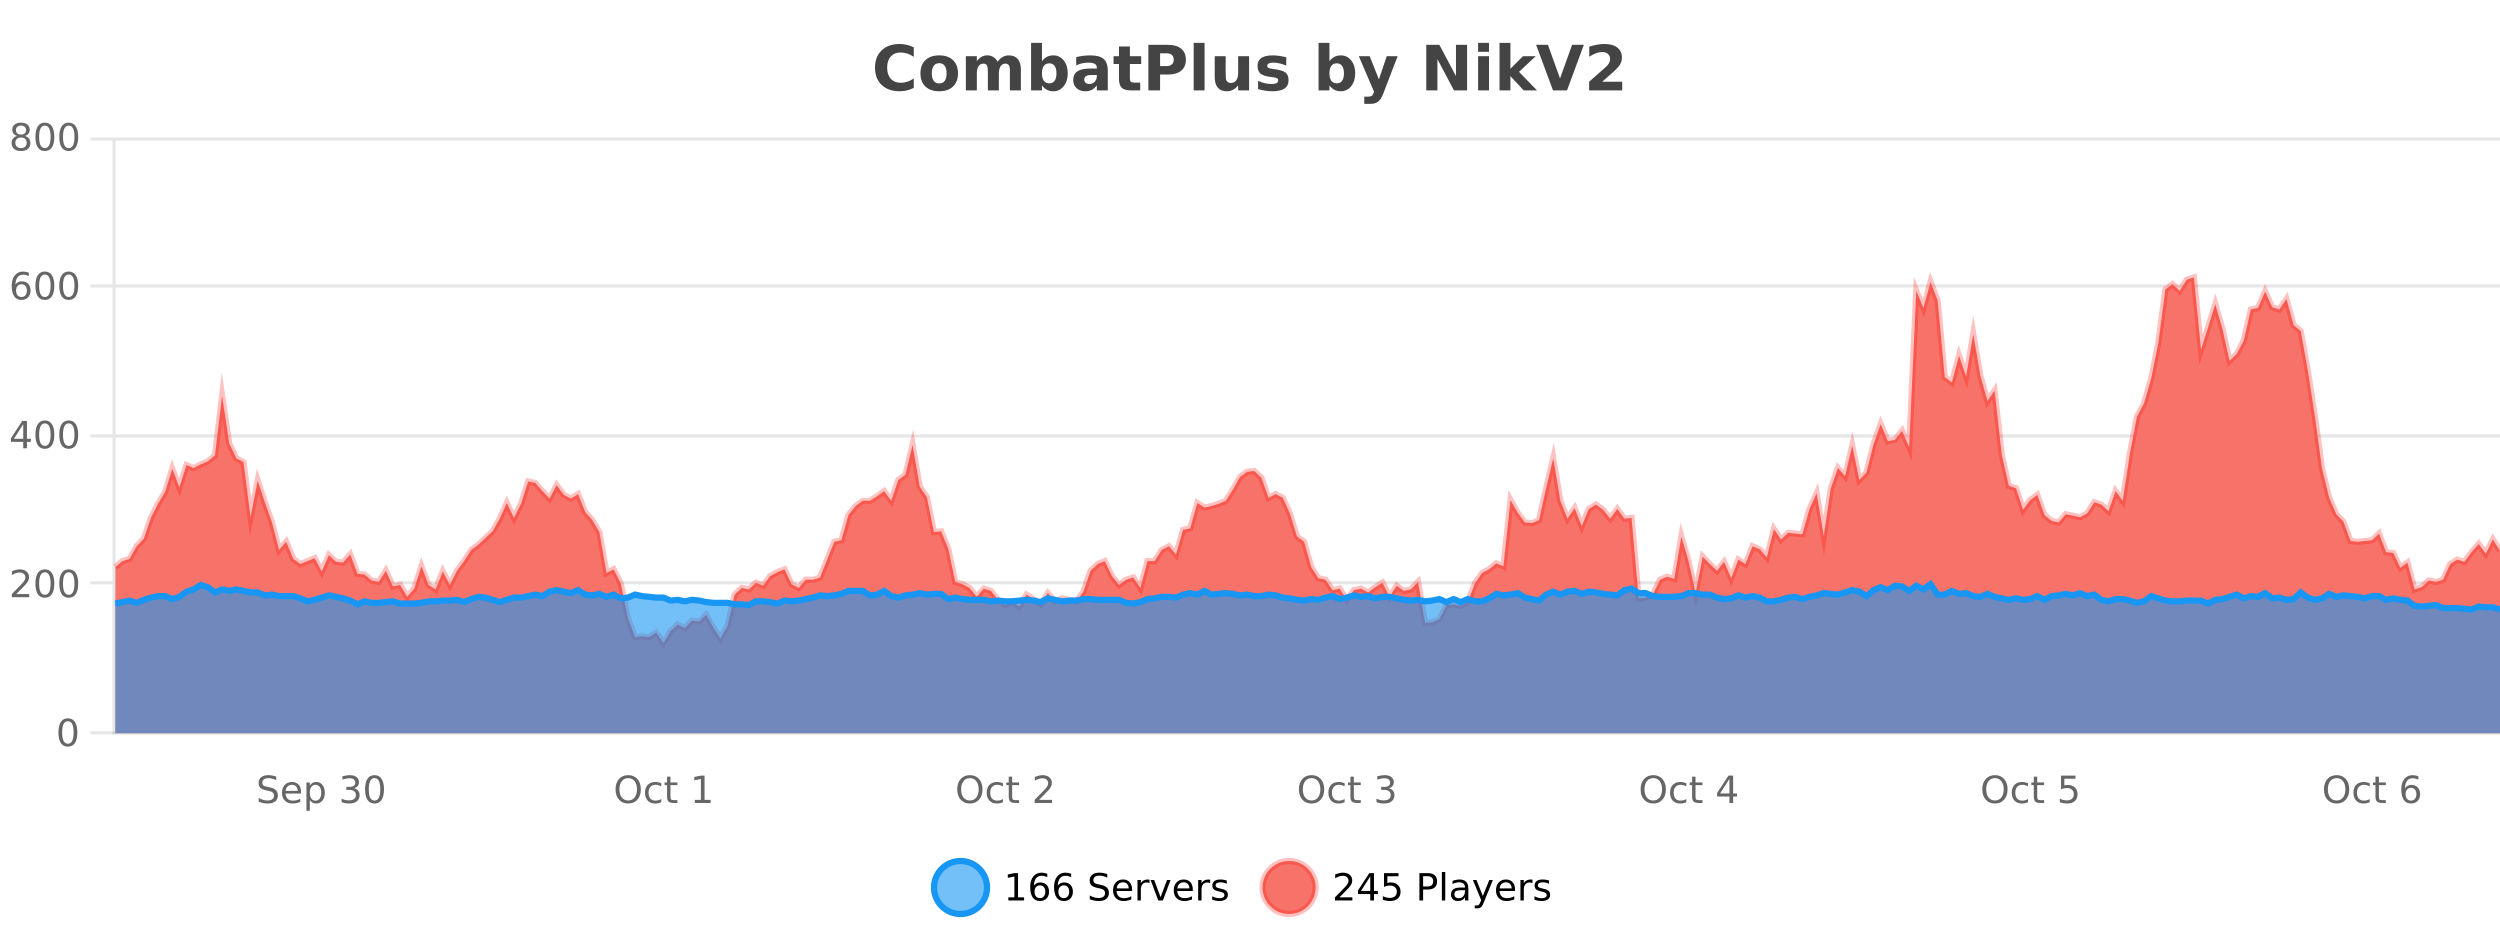 <?xml version="1.0" encoding="UTF-8"?>
<svg xmlns="http://www.w3.org/2000/svg" xmlns:xlink="http://www.w3.org/1999/xlink" width="800pt" height="300pt" viewBox="0 0 800 300" version="1.1">
<defs>
<clipPath id="clip1">
  <path d="M 270 263 L 345 263 L 345 300 L 270 300 Z M 270 263 "/>
</clipPath>
<clipPath id="clip2">
  <path d="M 375 263 L 450 263 L 450 300 L 375 300 Z M 375 263 "/>
</clipPath>
<clipPath id="clip3">
  <path d="M 36.906 88 L 800 88 L 800 234.602 L 36.906 234.602 Z M 36.906 88 "/>
</clipPath>
<clipPath id="clip4">
  <path d="M 35.906 60 L 800 60 L 800 235 L 35.906 235 Z M 35.906 60 "/>
</clipPath>
<clipPath id="clip5">
  <path d="M 36.906 186 L 800 186 L 800 234.602 L 36.906 234.602 Z M 36.906 186 "/>
</clipPath>
<clipPath id="clip6">
  <path d="M 35.906 158 L 800 158 L 800 224 L 35.906 224 Z M 35.906 158 "/>
</clipPath>
</defs>
<g id="surface864696">
<rect x="0" y="0" width="800" height="300" style="fill:rgb(100%,100%,100%);fill-opacity:1;stroke:none;"/>
<path style="fill:none;stroke-width:1;stroke-linecap:butt;stroke-linejoin:miter;stroke:rgb(0%,0%,0%);stroke-opacity:0.098;stroke-miterlimit:10;" d="M 37 234.5 L 800 234.5 "/>
<path style="fill:none;stroke-width:1;stroke-linecap:butt;stroke-linejoin:miter;stroke:rgb(0%,0%,0%);stroke-opacity:0.098;stroke-miterlimit:10;" d="M 28.906 234.5 L 36 234.5 "/>
<path style="fill:none;stroke-width:1;stroke-linecap:butt;stroke-linejoin:miter;stroke:rgb(0%,0%,0%);stroke-opacity:0.098;stroke-miterlimit:10;" d="M 37 186.5 L 800 186.5 "/>
<path style="fill:none;stroke-width:1;stroke-linecap:butt;stroke-linejoin:miter;stroke:rgb(0%,0%,0%);stroke-opacity:0.098;stroke-miterlimit:10;" d="M 28.906 186.5 L 36 186.5 "/>
<path style="fill:none;stroke-width:1;stroke-linecap:butt;stroke-linejoin:miter;stroke:rgb(0%,0%,0%);stroke-opacity:0.098;stroke-miterlimit:10;" d="M 37 139.5 L 800 139.5 "/>
<path style="fill:none;stroke-width:1;stroke-linecap:butt;stroke-linejoin:miter;stroke:rgb(0%,0%,0%);stroke-opacity:0.098;stroke-miterlimit:10;" d="M 28.906 139.5 L 36 139.5 "/>
<path style="fill:none;stroke-width:1;stroke-linecap:butt;stroke-linejoin:miter;stroke:rgb(0%,0%,0%);stroke-opacity:0.098;stroke-miterlimit:10;" d="M 37 91.5 L 800 91.5 "/>
<path style="fill:none;stroke-width:1;stroke-linecap:butt;stroke-linejoin:miter;stroke:rgb(0%,0%,0%);stroke-opacity:0.098;stroke-miterlimit:10;" d="M 28.906 91.5 L 36 91.5 "/>
<path style="fill:none;stroke-width:1;stroke-linecap:butt;stroke-linejoin:miter;stroke:rgb(0%,0%,0%);stroke-opacity:0.098;stroke-miterlimit:10;" d="M 37 44.5 L 800 44.5 "/>
<path style="fill:none;stroke-width:1;stroke-linecap:butt;stroke-linejoin:miter;stroke:rgb(0%,0%,0%);stroke-opacity:0.098;stroke-miterlimit:10;" d="M 28.906 44.5 L 36 44.5 "/>
<path style=" stroke:none;fill-rule:nonzero;fill:rgb(9.02%,58.824%,95.294%);fill-opacity:0.6;" d="M 315.852 284 C 315.852 288.688 312.055 292.484 307.367 292.484 C 302.684 292.484 298.883 288.688 298.883 284 C 298.883 279.312 302.684 275.516 307.367 275.516 C 312.055 275.516 315.852 279.312 315.852 284 Z M 315.852 284 "/>
<g clip-path="url(#clip1)" clip-rule="nonzero">
<path style="fill:none;stroke-width:2;stroke-linecap:butt;stroke-linejoin:miter;stroke:rgb(9.02%,58.824%,95.294%);stroke-opacity:1;stroke-miterlimit:10;" d="M 315.852 284 C 315.852 288.688 312.055 292.484 307.367 292.484 C 302.684 292.484 298.883 288.688 298.883 284 C 298.883 279.312 302.684 275.516 307.367 275.516 C 312.055 275.516 315.852 279.312 315.852 284 Z M 315.852 284 "/>
</g>
<path style=" stroke:none;fill-rule:nonzero;fill:rgb(0%,0%,0%);fill-opacity:1;" d="M 322.664 287.156 L 324.602 287.156 L 324.602 280.484 L 322.492 280.906 L 322.492 279.828 L 324.586 279.406 L 325.773 279.406 L 325.773 287.156 L 327.711 287.156 L 327.711 288.156 L 322.664 288.156 Z M 332.785 283.312 C 332.254 283.312 331.832 283.496 331.52 283.859 C 331.207 284.227 331.051 284.719 331.051 285.344 C 331.051 285.98 331.207 286.48 331.52 286.844 C 331.832 287.211 332.254 287.391 332.785 287.391 C 333.316 287.391 333.73 287.211 334.035 286.844 C 334.348 286.48 334.504 285.98 334.504 285.344 C 334.504 284.719 334.348 284.227 334.035 283.859 C 333.73 283.496 333.316 283.312 332.785 283.312 Z M 335.129 279.594 L 335.129 280.672 C 334.824 280.539 334.523 280.434 334.223 280.359 C 333.918 280.289 333.621 280.25 333.332 280.25 C 332.551 280.25 331.949 280.516 331.535 281.047 C 331.129 281.57 330.895 282.359 330.832 283.422 C 331.059 283.09 331.348 282.836 331.691 282.656 C 332.043 282.469 332.43 282.375 332.848 282.375 C 333.723 282.375 334.414 282.641 334.926 283.172 C 335.434 283.703 335.691 284.43 335.691 285.344 C 335.691 286.25 335.426 286.977 334.895 287.516 C 334.363 288.059 333.66 288.328 332.785 288.328 C 331.762 288.328 330.988 287.945 330.457 287.172 C 329.926 286.391 329.66 285.266 329.66 283.797 C 329.66 282.414 329.988 281.309 330.645 280.484 C 331.301 279.664 332.18 279.25 333.285 279.25 C 333.574 279.25 333.871 279.281 334.176 279.344 C 334.477 279.398 334.793 279.48 335.129 279.594 Z M 340.422 283.312 C 339.891 283.312 339.469 283.496 339.156 283.859 C 338.844 284.227 338.688 284.719 338.688 285.344 C 338.688 285.98 338.844 286.48 339.156 286.844 C 339.469 287.211 339.891 287.391 340.422 287.391 C 340.953 287.391 341.367 287.211 341.672 286.844 C 341.984 286.48 342.141 285.98 342.141 285.344 C 342.141 284.719 341.984 284.227 341.672 283.859 C 341.367 283.496 340.953 283.312 340.422 283.312 Z M 342.766 279.594 L 342.766 280.672 C 342.461 280.539 342.16 280.434 341.859 280.359 C 341.555 280.289 341.258 280.25 340.969 280.25 C 340.188 280.25 339.586 280.516 339.172 281.047 C 338.766 281.57 338.531 282.359 338.469 283.422 C 338.695 283.09 338.984 282.836 339.328 282.656 C 339.68 282.469 340.066 282.375 340.484 282.375 C 341.359 282.375 342.051 282.641 342.562 283.172 C 343.07 283.703 343.328 284.43 343.328 285.344 C 343.328 286.25 343.062 286.977 342.531 287.516 C 342 288.059 341.297 288.328 340.422 288.328 C 339.398 288.328 338.625 287.945 338.094 287.172 C 337.562 286.391 337.297 285.266 337.297 283.797 C 337.297 282.414 337.625 281.309 338.281 280.484 C 338.938 279.664 339.816 279.25 340.922 279.25 C 341.211 279.25 341.508 279.281 341.812 279.344 C 342.113 279.398 342.43 279.48 342.766 279.594 Z M 354.32 279.688 L 354.32 280.844 C 353.871 280.637 353.445 280.48 353.039 280.375 C 352.641 280.262 352.262 280.203 351.898 280.203 C 351.25 280.203 350.75 280.328 350.398 280.578 C 350.055 280.828 349.883 281.188 349.883 281.656 C 349.883 282.043 349.996 282.336 350.227 282.531 C 350.453 282.73 350.898 282.887 351.555 283 L 352.258 283.156 C 353.141 283.324 353.793 283.621 354.211 284.047 C 354.637 284.465 354.852 285.027 354.852 285.734 C 354.852 286.59 354.562 287.234 353.992 287.672 C 353.43 288.109 352.594 288.328 351.492 288.328 C 351.086 288.328 350.648 288.281 350.18 288.188 C 349.711 288.094 349.227 287.953 348.727 287.766 L 348.727 286.547 C 349.203 286.82 349.672 287.023 350.133 287.156 C 350.602 287.293 351.055 287.359 351.492 287.359 C 352.168 287.359 352.688 287.23 353.055 286.969 C 353.43 286.699 353.617 286.32 353.617 285.828 C 353.617 285.402 353.48 285.07 353.211 284.828 C 352.949 284.578 352.516 284.398 351.914 284.281 L 351.195 284.141 C 350.309 283.965 349.668 283.688 349.273 283.312 C 348.887 282.938 348.695 282.418 348.695 281.75 C 348.695 280.969 348.965 280.359 349.508 279.922 C 350.047 279.477 350.797 279.25 351.758 279.25 C 352.172 279.25 352.59 279.289 353.008 279.359 C 353.434 279.434 353.871 279.543 354.32 279.688 Z M 362.266 284.609 L 362.266 285.125 L 357.297 285.125 C 357.348 285.875 357.57 286.445 357.969 286.828 C 358.375 287.215 358.93 287.406 359.641 287.406 C 360.055 287.406 360.457 287.359 360.844 287.266 C 361.238 287.164 361.629 287.008 362.016 286.797 L 362.016 287.828 C 361.617 287.984 361.219 288.105 360.812 288.188 C 360.406 288.281 359.992 288.328 359.578 288.328 C 358.535 288.328 357.707 288.027 357.094 287.422 C 356.477 286.809 356.172 285.98 356.172 284.938 C 356.172 283.867 356.461 283.016 357.047 282.391 C 357.629 281.758 358.41 281.438 359.391 281.438 C 360.273 281.438 360.973 281.727 361.484 282.297 C 362.004 282.859 362.266 283.633 362.266 284.609 Z M 361.188 284.281 C 361.176 283.699 361.008 283.23 360.688 282.875 C 360.363 282.523 359.938 282.344 359.406 282.344 C 358.801 282.344 358.316 282.516 357.953 282.859 C 357.598 283.203 357.395 283.684 357.344 284.297 Z M 367.836 282.594 C 367.711 282.531 367.574 282.484 367.43 282.453 C 367.293 282.414 367.137 282.391 366.961 282.391 C 366.355 282.391 365.887 282.59 365.555 282.984 C 365.23 283.383 365.07 283.953 365.07 284.703 L 365.07 288.156 L 363.992 288.156 L 363.992 281.594 L 365.07 281.594 L 365.07 282.609 C 365.297 282.215 365.594 281.922 365.961 281.734 C 366.324 281.539 366.766 281.438 367.289 281.438 C 367.359 281.438 367.438 281.445 367.523 281.453 C 367.617 281.465 367.715 281.48 367.82 281.5 Z M 368.195 281.594 L 369.336 281.594 L 371.383 287.094 L 373.445 281.594 L 374.586 281.594 L 372.117 288.156 L 370.648 288.156 Z M 381.688 284.609 L 381.688 285.125 L 376.719 285.125 C 376.77 285.875 376.992 286.445 377.391 286.828 C 377.797 287.215 378.352 287.406 379.062 287.406 C 379.477 287.406 379.879 287.359 380.266 287.266 C 380.66 287.164 381.051 287.008 381.438 286.797 L 381.438 287.828 C 381.039 287.984 380.641 288.105 380.234 288.188 C 379.828 288.281 379.414 288.328 379 288.328 C 377.957 288.328 377.129 288.027 376.516 287.422 C 375.898 286.809 375.594 285.98 375.594 284.938 C 375.594 283.867 375.883 283.016 376.469 282.391 C 377.051 281.758 377.832 281.438 378.812 281.438 C 379.695 281.438 380.395 281.727 380.906 282.297 C 381.426 282.859 381.688 283.633 381.688 284.609 Z M 380.609 284.281 C 380.598 283.699 380.43 283.23 380.109 282.875 C 379.785 282.523 379.359 282.344 378.828 282.344 C 378.223 282.344 377.738 282.516 377.375 282.859 C 377.02 283.203 376.816 283.684 376.766 284.297 Z M 387.258 282.594 C 387.133 282.531 386.996 282.484 386.852 282.453 C 386.715 282.414 386.559 282.391 386.383 282.391 C 385.777 282.391 385.309 282.59 384.977 282.984 C 384.652 283.383 384.492 283.953 384.492 284.703 L 384.492 288.156 L 383.414 288.156 L 383.414 281.594 L 384.492 281.594 L 384.492 282.609 C 384.719 282.215 385.016 281.922 385.383 281.734 C 385.746 281.539 386.188 281.438 386.711 281.438 C 386.781 281.438 386.859 281.445 386.945 281.453 C 387.039 281.465 387.137 281.48 387.242 281.5 Z M 392.562 281.781 L 392.562 282.812 C 392.258 282.656 391.941 282.543 391.609 282.469 C 391.285 282.387 390.945 282.344 390.594 282.344 C 390.062 282.344 389.66 282.43 389.391 282.594 C 389.117 282.75 388.984 282.996 388.984 283.328 C 388.984 283.578 389.078 283.777 389.266 283.922 C 389.461 284.059 389.852 284.188 390.438 284.312 L 390.797 284.406 C 391.566 284.562 392.113 284.793 392.438 285.094 C 392.758 285.398 392.922 285.812 392.922 286.344 C 392.922 286.961 392.676 287.445 392.188 287.797 C 391.707 288.152 391.047 288.328 390.203 288.328 C 389.848 288.328 389.477 288.289 389.094 288.219 C 388.719 288.156 388.32 288.059 387.906 287.922 L 387.906 286.797 C 388.301 287.008 388.691 287.164 389.078 287.266 C 389.461 287.371 389.848 287.422 390.234 287.422 C 390.734 287.422 391.117 287.34 391.391 287.172 C 391.672 286.996 391.812 286.746 391.812 286.422 C 391.812 286.133 391.711 285.906 391.516 285.75 C 391.316 285.594 390.883 285.445 390.219 285.297 L 389.844 285.219 C 389.176 285.074 388.691 284.855 388.391 284.562 C 388.098 284.273 387.953 283.875 387.953 283.375 C 387.953 282.75 388.172 282.273 388.609 281.938 C 389.047 281.605 389.664 281.438 390.469 281.438 C 390.863 281.438 391.238 281.469 391.594 281.531 C 391.945 281.586 392.27 281.668 392.562 281.781 Z M 317.367 277.016 "/>
<path style=" stroke:none;fill-rule:nonzero;fill:rgb(96.863%,44.706%,40.784%);fill-opacity:1;" d="M 420.988 284 C 420.988 288.688 417.191 292.484 412.504 292.484 C 407.82 292.484 404.02 288.688 404.02 284 C 404.02 279.312 407.82 275.516 412.504 275.516 C 417.191 275.516 420.988 279.312 420.988 284 Z M 420.988 284 "/>
<g clip-path="url(#clip2)" clip-rule="nonzero">
<path style="fill:none;stroke-width:2;stroke-linecap:butt;stroke-linejoin:miter;stroke:rgb(100%,4.706%,0%);stroke-opacity:0.247;stroke-miterlimit:10;" d="M 420.988 284 C 420.988 288.688 417.191 292.484 412.504 292.484 C 407.82 292.484 404.02 288.688 404.02 284 C 404.02 279.312 407.82 275.516 412.504 275.516 C 417.191 275.516 420.988 279.312 420.988 284 Z M 420.988 284 "/>
</g>
<path style=" stroke:none;fill-rule:nonzero;fill:rgb(0%,0%,0%);fill-opacity:1;" d="M 428.617 287.156 L 432.758 287.156 L 432.758 288.156 L 427.195 288.156 L 427.195 287.156 C 427.641 286.699 428.25 286.078 429.023 285.297 C 429.805 284.508 430.293 283.996 430.492 283.766 C 430.875 283.352 431.141 282.996 431.289 282.703 C 431.445 282.402 431.523 282.109 431.523 281.828 C 431.523 281.359 431.355 280.98 431.023 280.688 C 430.699 280.398 430.277 280.25 429.758 280.25 C 429.383 280.25 428.984 280.312 428.57 280.438 C 428.164 280.562 427.727 280.762 427.258 281.031 L 427.258 279.828 C 427.734 279.641 428.18 279.5 428.586 279.406 C 429 279.305 429.383 279.25 429.727 279.25 C 430.633 279.25 431.355 279.48 431.898 279.938 C 432.438 280.387 432.711 280.992 432.711 281.75 C 432.711 282.105 432.641 282.445 432.508 282.766 C 432.371 283.09 432.125 283.469 431.773 283.906 C 431.668 284.023 431.355 284.352 430.836 284.891 C 430.312 285.434 429.574 286.188 428.617 287.156 Z M 438.484 280.438 L 435.5 285.109 L 438.484 285.109 Z M 438.172 279.406 L 439.672 279.406 L 439.672 285.109 L 440.922 285.109 L 440.922 286.094 L 439.672 286.094 L 439.672 288.156 L 438.484 288.156 L 438.484 286.094 L 434.547 286.094 L 434.547 284.953 Z M 442.883 279.406 L 447.523 279.406 L 447.523 280.406 L 443.961 280.406 L 443.961 282.547 C 444.137 282.484 444.309 282.445 444.477 282.422 C 444.652 282.391 444.824 282.375 444.992 282.375 C 445.969 282.375 446.746 282.648 447.32 283.188 C 447.891 283.719 448.18 284.438 448.18 285.344 C 448.18 286.293 447.883 287.027 447.289 287.547 C 446.703 288.07 445.883 288.328 444.82 288.328 C 444.445 288.328 444.062 288.297 443.68 288.234 C 443.305 288.172 442.914 288.078 442.508 287.953 L 442.508 286.766 C 442.859 286.953 443.227 287.094 443.602 287.188 C 443.977 287.281 444.371 287.328 444.789 287.328 C 445.465 287.328 446 287.152 446.398 286.797 C 446.793 286.445 446.992 285.961 446.992 285.344 C 446.992 284.742 446.793 284.262 446.398 283.906 C 446 283.555 445.465 283.375 444.789 283.375 C 444.477 283.375 444.156 283.414 443.836 283.484 C 443.523 283.547 443.203 283.652 442.883 283.797 Z M 455.398 280.375 L 455.398 283.672 L 456.883 283.672 C 457.434 283.672 457.859 283.531 458.164 283.25 C 458.465 282.961 458.617 282.547 458.617 282.016 C 458.617 281.496 458.465 281.094 458.164 280.812 C 457.859 280.523 457.434 280.375 456.883 280.375 Z M 454.211 279.406 L 456.883 279.406 C 457.871 279.406 458.617 279.633 459.117 280.078 C 459.617 280.516 459.867 281.164 459.867 282.016 C 459.867 282.883 459.617 283.539 459.117 283.984 C 458.617 284.422 457.871 284.641 456.883 284.641 L 455.398 284.641 L 455.398 288.156 L 454.211 288.156 Z M 461.398 279.031 L 462.477 279.031 L 462.477 288.156 L 461.398 288.156 Z M 467.719 284.859 C 466.852 284.859 466.25 284.961 465.906 285.156 C 465.57 285.355 465.406 285.695 465.406 286.172 C 465.406 286.559 465.531 286.867 465.781 287.094 C 466.039 287.312 466.383 287.422 466.812 287.422 C 467.414 287.422 467.895 287.215 468.25 286.797 C 468.613 286.371 468.797 285.805 468.797 285.094 L 468.797 284.859 Z M 469.875 284.406 L 469.875 288.156 L 468.797 288.156 L 468.797 287.156 C 468.547 287.555 468.238 287.852 467.875 288.047 C 467.508 288.234 467.062 288.328 466.531 288.328 C 465.852 288.328 465.316 288.141 464.922 287.766 C 464.523 287.383 464.328 286.875 464.328 286.25 C 464.328 285.512 464.57 284.953 465.062 284.578 C 465.562 284.203 466.301 284.016 467.281 284.016 L 468.797 284.016 L 468.797 283.906 C 468.797 283.406 468.629 283.023 468.297 282.75 C 467.973 282.48 467.52 282.344 466.938 282.344 C 466.562 282.344 466.191 282.391 465.828 282.484 C 465.473 282.578 465.133 282.715 464.812 282.891 L 464.812 281.891 C 465.207 281.734 465.586 281.621 465.953 281.547 C 466.328 281.477 466.691 281.438 467.047 281.438 C 467.992 281.438 468.703 281.684 469.172 282.172 C 469.641 282.664 469.875 283.406 469.875 284.406 Z M 474.82 288.766 C 474.516 289.547 474.219 290.055 473.93 290.297 C 473.637 290.535 473.25 290.656 472.773 290.656 L 471.914 290.656 L 471.914 289.75 L 472.539 289.75 C 472.84 289.75 473.07 289.676 473.227 289.531 C 473.391 289.395 473.574 289.066 473.773 288.547 L 473.977 288.047 L 471.32 281.594 L 472.461 281.594 L 474.508 286.719 L 476.57 281.594 L 477.711 281.594 Z M 484.812 284.609 L 484.812 285.125 L 479.844 285.125 C 479.895 285.875 480.117 286.445 480.516 286.828 C 480.922 287.215 481.477 287.406 482.188 287.406 C 482.602 287.406 483.004 287.359 483.391 287.266 C 483.785 287.164 484.176 287.008 484.562 286.797 L 484.562 287.828 C 484.164 287.984 483.766 288.105 483.359 288.188 C 482.953 288.281 482.539 288.328 482.125 288.328 C 481.082 288.328 480.254 288.027 479.641 287.422 C 479.023 286.809 478.719 285.98 478.719 284.938 C 478.719 283.867 479.008 283.016 479.594 282.391 C 480.176 281.758 480.957 281.438 481.938 281.438 C 482.82 281.438 483.52 281.727 484.031 282.297 C 484.551 282.859 484.812 283.633 484.812 284.609 Z M 483.734 284.281 C 483.723 283.699 483.555 283.23 483.234 282.875 C 482.91 282.523 482.484 282.344 481.953 282.344 C 481.348 282.344 480.863 282.516 480.5 282.859 C 480.145 283.203 479.941 283.684 479.891 284.297 Z M 490.383 282.594 C 490.258 282.531 490.121 282.484 489.977 282.453 C 489.84 282.414 489.684 282.391 489.508 282.391 C 488.902 282.391 488.434 282.59 488.102 282.984 C 487.777 283.383 487.617 283.953 487.617 284.703 L 487.617 288.156 L 486.539 288.156 L 486.539 281.594 L 487.617 281.594 L 487.617 282.609 C 487.844 282.215 488.141 281.922 488.508 281.734 C 488.871 281.539 489.312 281.438 489.836 281.438 C 489.906 281.438 489.984 281.445 490.07 281.453 C 490.164 281.465 490.262 281.48 490.367 281.5 Z M 495.691 281.781 L 495.691 282.812 C 495.387 282.656 495.07 282.543 494.738 282.469 C 494.414 282.387 494.074 282.344 493.723 282.344 C 493.191 282.344 492.789 282.43 492.52 282.594 C 492.246 282.75 492.113 282.996 492.113 283.328 C 492.113 283.578 492.207 283.777 492.395 283.922 C 492.59 284.059 492.98 284.188 493.566 284.312 L 493.926 284.406 C 494.695 284.562 495.242 284.793 495.566 285.094 C 495.887 285.398 496.051 285.812 496.051 286.344 C 496.051 286.961 495.805 287.445 495.316 287.797 C 494.836 288.152 494.176 288.328 493.332 288.328 C 492.977 288.328 492.605 288.289 492.223 288.219 C 491.848 288.156 491.449 288.059 491.035 287.922 L 491.035 286.797 C 491.43 287.008 491.82 287.164 492.207 287.266 C 492.59 287.371 492.977 287.422 493.363 287.422 C 493.863 287.422 494.246 287.34 494.52 287.172 C 494.801 286.996 494.941 286.746 494.941 286.422 C 494.941 286.133 494.84 285.906 494.645 285.75 C 494.445 285.594 494.012 285.445 493.348 285.297 L 492.973 285.219 C 492.305 285.074 491.82 284.855 491.52 284.562 C 491.227 284.273 491.082 283.875 491.082 283.375 C 491.082 282.75 491.301 282.273 491.738 281.938 C 492.176 281.605 492.793 281.438 493.598 281.438 C 493.992 281.438 494.367 281.469 494.723 281.531 C 495.074 281.586 495.398 281.668 495.691 281.781 Z M 422.504 277.016 "/>
<path style=" stroke:none;fill-rule:nonzero;fill:rgb(26.667%,26.667%,26.667%);fill-opacity:1;" d="M 292.406 28.125 C 291.707 28.48 290.984 28.746 290.234 28.922 C 289.492 29.109 288.711 29.203 287.891 29.203 C 285.461 29.203 283.539 28.527 282.125 27.172 C 280.707 25.809 280 23.965 280 21.641 C 280 19.32 280.707 17.48 282.125 16.125 C 283.539 14.762 285.461 14.078 287.891 14.078 C 288.711 14.078 289.492 14.172 290.234 14.359 C 290.984 14.539 291.707 14.805 292.406 15.156 L 292.406 18.172 C 291.707 17.703 291.02 17.359 290.344 17.141 C 289.664 16.914 288.953 16.797 288.203 16.797 C 286.859 16.797 285.801 17.23 285.031 18.094 C 284.27 18.949 283.891 20.133 283.891 21.641 C 283.891 23.152 284.27 24.34 285.031 25.203 C 285.801 26.059 286.859 26.484 288.203 26.484 C 288.953 26.484 289.664 26.375 290.344 26.156 C 291.02 25.93 291.707 25.578 292.406 25.109 Z M 300.57 20.219 C 299.789 20.219 299.195 20.5 298.789 21.062 C 298.383 21.617 298.18 22.418 298.18 23.469 C 298.18 24.512 298.383 25.312 298.789 25.875 C 299.195 26.43 299.789 26.703 300.57 26.703 C 301.328 26.703 301.906 26.43 302.305 25.875 C 302.711 25.312 302.914 24.512 302.914 23.469 C 302.914 22.418 302.711 21.617 302.305 21.062 C 301.906 20.5 301.328 20.219 300.57 20.219 Z M 300.57 17.719 C 302.445 17.719 303.906 18.23 304.961 19.25 C 306.023 20.262 306.555 21.668 306.555 23.469 C 306.555 25.262 306.023 26.668 304.961 27.688 C 303.906 28.699 302.445 29.203 300.57 29.203 C 298.672 29.203 297.195 28.699 296.133 27.688 C 295.07 26.668 294.539 25.262 294.539 23.469 C 294.539 21.668 295.07 20.262 296.133 19.25 C 297.195 18.23 298.672 17.719 300.57 17.719 Z M 319.23 19.797 C 319.676 19.121 320.203 18.605 320.809 18.25 C 321.422 17.898 322.094 17.719 322.824 17.719 C 324.074 17.719 325.027 18.109 325.684 18.891 C 326.348 19.664 326.684 20.789 326.684 22.266 L 326.684 28.922 L 323.168 28.922 L 323.168 23.219 C 323.168 23.137 323.168 23.047 323.168 22.953 C 323.176 22.859 323.184 22.73 323.184 22.562 C 323.184 21.793 323.066 21.234 322.84 20.891 C 322.609 20.539 322.238 20.359 321.73 20.359 C 321.074 20.359 320.562 20.637 320.199 21.188 C 319.832 21.73 319.645 22.516 319.637 23.547 L 319.637 28.922 L 316.121 28.922 L 316.121 23.219 C 316.121 22.012 316.016 21.234 315.809 20.891 C 315.598 20.539 315.23 20.359 314.699 20.359 C 314.02 20.359 313.5 20.637 313.137 21.188 C 312.77 21.73 312.59 22.516 312.59 23.547 L 312.59 28.922 L 309.074 28.922 L 309.074 17.984 L 312.59 17.984 L 312.59 19.578 C 313.027 18.965 313.52 18.5 314.074 18.188 C 314.625 17.875 315.238 17.719 315.918 17.719 C 316.668 17.719 317.332 17.902 317.918 18.266 C 318.5 18.633 318.938 19.141 319.23 19.797 Z M 335.758 26.672 C 336.508 26.672 337.078 26.402 337.477 25.859 C 337.871 25.309 338.07 24.512 338.07 23.469 C 338.07 22.43 337.871 21.637 337.477 21.094 C 337.078 20.543 336.508 20.266 335.758 20.266 C 335.008 20.266 334.43 20.543 334.023 21.094 C 333.625 21.637 333.43 22.43 333.43 23.469 C 333.43 24.5 333.625 25.293 334.023 25.844 C 334.43 26.398 335.008 26.672 335.758 26.672 Z M 333.43 19.578 C 333.918 18.945 334.453 18.477 335.039 18.172 C 335.621 17.871 336.293 17.719 337.055 17.719 C 338.406 17.719 339.516 18.258 340.383 19.328 C 341.246 20.402 341.68 21.781 341.68 23.469 C 341.68 25.148 341.246 26.523 340.383 27.594 C 339.516 28.668 338.406 29.203 337.055 29.203 C 336.293 29.203 335.621 29.051 335.039 28.75 C 334.453 28.449 333.918 27.98 333.43 27.344 L 333.43 28.922 L 329.945 28.922 L 329.945 13.719 L 333.43 13.719 Z M 349.152 24 C 348.422 24 347.875 24.125 347.512 24.375 C 347.145 24.617 346.965 24.98 346.965 25.469 C 346.965 25.906 347.109 26.25 347.402 26.5 C 347.703 26.75 348.113 26.875 348.637 26.875 C 349.293 26.875 349.844 26.641 350.293 26.172 C 350.75 25.703 350.98 25.117 350.98 24.406 L 350.98 24 Z M 354.496 22.688 L 354.496 28.922 L 350.98 28.922 L 350.98 27.297 C 350.512 27.965 349.98 28.449 349.387 28.75 C 348.801 29.051 348.09 29.203 347.246 29.203 C 346.121 29.203 345.203 28.875 344.496 28.219 C 343.785 27.555 343.434 26.695 343.434 25.641 C 343.434 24.359 343.871 23.422 344.746 22.828 C 345.629 22.227 347.02 21.922 348.918 21.922 L 350.98 21.922 L 350.98 21.641 C 350.98 21.09 350.762 20.688 350.324 20.438 C 349.887 20.18 349.203 20.047 348.277 20.047 C 347.527 20.047 346.828 20.125 346.184 20.281 C 345.535 20.43 344.938 20.648 344.387 20.938 L 344.387 18.281 C 345.137 18.094 345.887 17.953 346.637 17.859 C 347.395 17.766 348.156 17.719 348.918 17.719 C 350.887 17.719 352.309 18.109 353.184 18.891 C 354.059 19.664 354.496 20.93 354.496 22.688 Z M 361.57 14.875 L 361.57 17.984 L 365.18 17.984 L 365.18 20.484 L 361.57 20.484 L 361.57 25.125 C 361.57 25.637 361.668 25.98 361.867 26.156 C 362.074 26.336 362.477 26.422 363.07 26.422 L 364.867 26.422 L 364.867 28.922 L 361.867 28.922 C 360.492 28.922 359.512 28.637 358.93 28.062 C 358.355 27.48 358.07 26.5 358.07 25.125 L 358.07 20.484 L 356.336 20.484 L 356.336 17.984 L 358.07 17.984 L 358.07 14.875 Z M 367.477 14.344 L 373.711 14.344 C 375.562 14.344 376.984 14.758 377.977 15.578 C 378.977 16.402 379.477 17.574 379.477 19.094 C 379.477 20.625 378.977 21.805 377.977 22.625 C 376.984 23.449 375.562 23.859 373.711 23.859 L 371.227 23.859 L 371.227 28.922 L 367.477 28.922 Z M 371.227 17.062 L 371.227 21.141 L 373.305 21.141 C 374.031 21.141 374.594 20.965 374.992 20.609 C 375.398 20.258 375.602 19.75 375.602 19.094 C 375.602 18.449 375.398 17.949 374.992 17.594 C 374.594 17.242 374.031 17.062 373.305 17.062 Z M 381.977 13.719 L 385.461 13.719 L 385.461 28.922 L 381.977 28.922 Z M 388.707 24.656 L 388.707 17.984 L 392.223 17.984 L 392.223 19.078 C 392.223 19.672 392.215 20.418 392.207 21.312 C 392.207 22.211 392.207 22.805 392.207 23.094 C 392.207 23.98 392.227 24.617 392.27 25 C 392.32 25.387 392.398 25.668 392.504 25.844 C 392.648 26.074 392.836 26.25 393.066 26.375 C 393.293 26.5 393.559 26.562 393.863 26.562 C 394.59 26.562 395.164 26.281 395.582 25.719 C 395.996 25.156 396.207 24.383 396.207 23.391 L 396.207 17.984 L 399.707 17.984 L 399.707 28.922 L 396.207 28.922 L 396.207 27.344 C 395.676 27.98 395.113 28.449 394.52 28.75 C 393.934 29.051 393.289 29.203 392.582 29.203 C 391.32 29.203 390.355 28.82 389.691 28.047 C 389.035 27.266 388.707 26.137 388.707 24.656 Z M 411.602 18.328 L 411.602 20.984 C 410.859 20.672 410.141 20.438 409.445 20.281 C 408.746 20.125 408.086 20.047 407.461 20.047 C 406.805 20.047 406.312 20.133 405.992 20.297 C 405.668 20.465 405.508 20.719 405.508 21.062 C 405.508 21.344 405.625 21.559 405.867 21.703 C 406.117 21.852 406.555 21.961 407.18 22.031 L 407.805 22.125 C 409.594 22.355 410.797 22.73 411.414 23.25 C 412.027 23.773 412.336 24.59 412.336 25.703 C 412.336 26.871 411.902 27.746 411.039 28.328 C 410.184 28.914 408.906 29.203 407.211 29.203 C 406.48 29.203 405.73 29.145 404.961 29.031 C 404.188 28.918 403.398 28.746 402.586 28.516 L 402.586 25.859 C 403.281 26.203 403.996 26.461 404.727 26.625 C 405.453 26.793 406.199 26.875 406.961 26.875 C 407.648 26.875 408.164 26.781 408.508 26.594 C 408.852 26.406 409.023 26.125 409.023 25.75 C 409.023 25.438 408.902 25.211 408.664 25.062 C 408.422 24.906 407.949 24.789 407.242 24.703 L 406.633 24.625 C 405.07 24.43 403.977 24.07 403.352 23.547 C 402.727 23.016 402.414 22.215 402.414 21.141 C 402.414 19.984 402.809 19.125 403.602 18.562 C 404.402 18 405.621 17.719 407.258 17.719 C 407.902 17.719 408.578 17.773 409.289 17.875 C 409.996 17.969 410.766 18.121 411.602 18.328 Z M 427.75 26.672 C 428.5 26.672 429.07 26.402 429.469 25.859 C 429.863 25.309 430.062 24.512 430.062 23.469 C 430.062 22.43 429.863 21.637 429.469 21.094 C 429.07 20.543 428.5 20.266 427.75 20.266 C 427 20.266 426.422 20.543 426.016 21.094 C 425.617 21.637 425.422 22.43 425.422 23.469 C 425.422 24.5 425.617 25.293 426.016 25.844 C 426.422 26.398 427 26.672 427.75 26.672 Z M 425.422 19.578 C 425.91 18.945 426.445 18.477 427.031 18.172 C 427.613 17.871 428.285 17.719 429.047 17.719 C 430.398 17.719 431.508 18.258 432.375 19.328 C 433.238 20.402 433.672 21.781 433.672 23.469 C 433.672 25.148 433.238 26.523 432.375 27.594 C 431.508 28.668 430.398 29.203 429.047 29.203 C 428.285 29.203 427.613 29.051 427.031 28.75 C 426.445 28.449 425.91 27.98 425.422 27.344 L 425.422 28.922 L 421.938 28.922 L 421.938 13.719 L 425.422 13.719 Z M 434.816 17.984 L 438.301 17.984 L 441.254 25.406 L 443.754 17.984 L 447.238 17.984 L 442.645 29.953 C 442.184 31.172 441.645 32.02 441.02 32.5 C 440.402 32.988 439.598 33.234 438.598 33.234 L 436.566 33.234 L 436.566 30.938 L 437.66 30.938 C 438.254 30.938 438.684 30.844 438.957 30.656 C 439.227 30.469 439.434 30.129 439.582 29.641 L 439.691 29.344 Z M 456.41 14.344 L 460.598 14.344 L 465.91 24.344 L 465.91 14.344 L 469.473 14.344 L 469.473 28.922 L 465.27 28.922 L 459.973 18.922 L 459.973 28.922 L 456.41 28.922 Z M 472.992 17.984 L 476.477 17.984 L 476.477 28.922 L 472.992 28.922 Z M 472.992 13.719 L 476.477 13.719 L 476.477 16.578 L 472.992 16.578 Z M 479.848 13.719 L 483.332 13.719 L 483.332 22 L 487.363 17.984 L 491.426 17.984 L 486.082 23 L 491.848 28.922 L 487.598 28.922 L 483.332 24.359 L 483.332 28.922 L 479.848 28.922 Z M 491.555 14.344 L 495.336 14.344 L 499.211 25.109 L 503.07 14.344 L 506.836 14.344 L 501.445 28.922 L 496.961 28.922 Z M 512.703 26.156 L 519.109 26.156 L 519.109 28.922 L 508.516 28.922 L 508.516 26.156 L 513.844 21.453 C 514.32 21.027 514.672 20.609 514.891 20.203 C 515.117 19.789 515.234 19.359 515.234 18.922 C 515.234 18.234 515.004 17.684 514.547 17.266 C 514.086 16.852 513.477 16.641 512.719 16.641 C 512.133 16.641 511.492 16.766 510.797 17.016 C 510.098 17.266 509.352 17.641 508.562 18.141 L 508.562 14.938 C 509.406 14.656 510.238 14.445 511.062 14.297 C 511.895 14.152 512.707 14.078 513.5 14.078 C 515.25 14.078 516.602 14.465 517.562 15.234 C 518.531 15.996 519.016 17.062 519.016 18.438 C 519.016 19.242 518.805 19.984 518.391 20.672 C 517.984 21.352 517.125 22.266 515.812 23.422 Z M 279 10.359 "/>
<path style="fill:none;stroke-width:1;stroke-linecap:butt;stroke-linejoin:miter;stroke:rgb(0%,0%,0%);stroke-opacity:0.098;stroke-miterlimit:10;" d="M 36 234.5 L 801 234.5 "/>
<path style=" stroke:none;fill-rule:nonzero;fill:rgb(40%,40%,40%);fill-opacity:1;" d="M 88.387 248.484 L 88.387 249.641 C 87.938 249.434 87.512 249.277 87.105 249.172 C 86.707 249.059 86.328 249 85.965 249 C 85.316 249 84.816 249.125 84.465 249.375 C 84.121 249.625 83.949 249.984 83.949 250.453 C 83.949 250.84 84.062 251.133 84.293 251.328 C 84.52 251.527 84.965 251.684 85.621 251.797 L 86.324 251.953 C 87.207 252.121 87.859 252.418 88.277 252.844 C 88.703 253.262 88.918 253.824 88.918 254.531 C 88.918 255.387 88.629 256.031 88.059 256.469 C 87.496 256.906 86.66 257.125 85.559 257.125 C 85.152 257.125 84.715 257.078 84.246 256.984 C 83.777 256.891 83.293 256.75 82.793 256.562 L 82.793 255.344 C 83.27 255.617 83.738 255.82 84.199 255.953 C 84.668 256.09 85.121 256.156 85.559 256.156 C 86.234 256.156 86.754 256.027 87.121 255.766 C 87.496 255.496 87.684 255.117 87.684 254.625 C 87.684 254.199 87.547 253.867 87.277 253.625 C 87.016 253.375 86.582 253.195 85.98 253.078 L 85.262 252.938 C 84.375 252.762 83.734 252.484 83.34 252.109 C 82.953 251.734 82.762 251.215 82.762 250.547 C 82.762 249.766 83.031 249.156 83.574 248.719 C 84.113 248.273 84.863 248.047 85.824 248.047 C 86.238 248.047 86.656 248.086 87.074 248.156 C 87.5 248.23 87.938 248.34 88.387 248.484 Z M 96.332 253.406 L 96.332 253.922 L 91.363 253.922 C 91.414 254.672 91.637 255.242 92.035 255.625 C 92.441 256.012 92.996 256.203 93.707 256.203 C 94.121 256.203 94.523 256.156 94.91 256.062 C 95.305 255.961 95.695 255.805 96.082 255.594 L 96.082 256.625 C 95.684 256.781 95.285 256.902 94.879 256.984 C 94.473 257.078 94.059 257.125 93.645 257.125 C 92.602 257.125 91.773 256.824 91.16 256.219 C 90.543 255.605 90.238 254.777 90.238 253.734 C 90.238 252.664 90.527 251.812 91.113 251.188 C 91.695 250.555 92.477 250.234 93.457 250.234 C 94.34 250.234 95.039 250.523 95.551 251.094 C 96.07 251.656 96.332 252.43 96.332 253.406 Z M 95.254 253.078 C 95.242 252.496 95.074 252.027 94.754 251.672 C 94.43 251.32 94.004 251.141 93.473 251.141 C 92.867 251.141 92.383 251.312 92.02 251.656 C 91.664 252 91.461 252.48 91.41 253.094 Z M 99.137 255.969 L 99.137 259.453 L 98.059 259.453 L 98.059 250.391 L 99.137 250.391 L 99.137 251.391 C 99.363 250.996 99.652 250.703 99.996 250.516 C 100.34 250.328 100.75 250.234 101.23 250.234 C 102.031 250.234 102.684 250.555 103.184 251.188 C 103.684 251.812 103.934 252.641 103.934 253.672 C 103.934 254.703 103.684 255.539 103.184 256.172 C 102.684 256.809 102.031 257.125 101.23 257.125 C 100.75 257.125 100.34 257.031 99.996 256.844 C 99.652 256.648 99.363 256.355 99.137 255.969 Z M 102.809 253.672 C 102.809 252.883 102.641 252.262 102.309 251.812 C 101.984 251.367 101.543 251.141 100.98 251.141 C 100.406 251.141 99.953 251.367 99.621 251.812 C 99.297 252.262 99.137 252.883 99.137 253.672 C 99.137 254.465 99.297 255.09 99.621 255.547 C 99.953 255.996 100.406 256.219 100.98 256.219 C 101.543 256.219 101.984 255.996 102.309 255.547 C 102.641 255.09 102.809 254.465 102.809 253.672 Z M 113.273 252.234 C 113.836 252.359 114.273 252.617 114.586 253 C 114.906 253.375 115.07 253.844 115.07 254.406 C 115.07 255.273 114.773 255.945 114.18 256.422 C 113.586 256.891 112.742 257.125 111.648 257.125 C 111.281 257.125 110.902 257.086 110.508 257.016 C 110.121 256.945 109.727 256.836 109.32 256.688 L 109.32 255.547 C 109.641 255.734 109.996 255.883 110.383 255.984 C 110.777 256.078 111.188 256.125 111.617 256.125 C 112.355 256.125 112.918 255.98 113.305 255.688 C 113.699 255.398 113.898 254.969 113.898 254.406 C 113.898 253.898 113.715 253.496 113.352 253.203 C 112.984 252.914 112.484 252.766 111.852 252.766 L 110.82 252.766 L 110.82 251.797 L 111.898 251.797 C 112.469 251.797 112.914 251.684 113.227 251.453 C 113.539 251.215 113.695 250.875 113.695 250.438 C 113.695 249.992 113.531 249.648 113.211 249.406 C 112.898 249.168 112.445 249.047 111.852 249.047 C 111.516 249.047 111.164 249.086 110.789 249.156 C 110.422 249.219 110.016 249.324 109.57 249.469 L 109.57 248.422 C 110.027 248.297 110.449 248.203 110.836 248.141 C 111.23 248.078 111.602 248.047 111.945 248.047 C 112.852 248.047 113.562 248.25 114.086 248.656 C 114.605 249.062 114.867 249.617 114.867 250.312 C 114.867 250.805 114.727 251.215 114.445 251.547 C 114.172 251.883 113.781 252.109 113.273 252.234 Z M 119.844 248.984 C 119.238 248.984 118.781 249.289 118.469 249.891 C 118.164 250.484 118.016 251.387 118.016 252.594 C 118.016 253.793 118.164 254.695 118.469 255.297 C 118.781 255.891 119.238 256.188 119.844 256.188 C 120.457 256.188 120.914 255.891 121.219 255.297 C 121.531 254.695 121.688 253.793 121.688 252.594 C 121.688 251.387 121.531 250.484 121.219 249.891 C 120.914 249.289 120.457 248.984 119.844 248.984 Z M 119.844 248.047 C 120.82 248.047 121.57 248.438 122.094 249.219 C 122.613 249.992 122.875 251.117 122.875 252.594 C 122.875 254.062 122.613 255.188 122.094 255.969 C 121.57 256.742 120.82 257.125 119.844 257.125 C 118.863 257.125 118.113 256.742 117.594 255.969 C 117.082 255.188 116.828 254.062 116.828 252.594 C 116.828 251.117 117.082 249.992 117.594 249.219 C 118.113 248.438 118.863 248.047 119.844 248.047 Z M 81.965 245.816 "/>
<path style=" stroke:none;fill-rule:nonzero;fill:rgb(40%,40%,40%);fill-opacity:1;" d="M 201.035 249 C 200.168 249 199.48 249.324 198.973 249.969 C 198.473 250.605 198.223 251.48 198.223 252.594 C 198.223 253.688 198.473 254.559 198.973 255.203 C 199.48 255.84 200.168 256.156 201.035 256.156 C 201.887 256.156 202.566 255.84 203.066 255.203 C 203.574 254.559 203.832 253.688 203.832 252.594 C 203.832 251.48 203.574 250.605 203.066 249.969 C 202.566 249.324 201.887 249 201.035 249 Z M 201.035 248.047 C 202.254 248.047 203.227 248.461 203.957 249.281 C 204.695 250.105 205.066 251.211 205.066 252.594 C 205.066 253.969 204.695 255.07 203.957 255.891 C 203.227 256.715 202.254 257.125 201.035 257.125 C 199.805 257.125 198.82 256.715 198.082 255.891 C 197.34 255.07 196.973 253.969 196.973 252.594 C 196.973 251.211 197.34 250.105 198.082 249.281 C 198.82 248.461 199.805 248.047 201.035 248.047 Z M 211.605 250.641 L 211.605 251.656 C 211.293 251.48 210.984 251.352 210.684 251.266 C 210.379 251.184 210.074 251.141 209.762 251.141 C 209.051 251.141 208.504 251.367 208.121 251.812 C 207.734 252.25 207.543 252.871 207.543 253.672 C 207.543 254.477 207.734 255.102 208.121 255.547 C 208.504 255.984 209.051 256.203 209.762 256.203 C 210.074 256.203 210.379 256.164 210.684 256.078 C 210.984 255.996 211.293 255.871 211.605 255.703 L 211.605 256.703 C 211.301 256.84 210.988 256.945 210.668 257.016 C 210.344 257.086 210 257.125 209.637 257.125 C 208.645 257.125 207.859 256.82 207.277 256.203 C 206.691 255.578 206.402 254.734 206.402 253.672 C 206.402 252.609 206.691 251.773 207.277 251.156 C 207.871 250.543 208.684 250.234 209.715 250.234 C 210.035 250.234 210.355 250.273 210.668 250.344 C 210.988 250.406 211.301 250.508 211.605 250.641 Z M 214.547 248.531 L 214.547 250.391 L 216.766 250.391 L 216.766 251.234 L 214.547 251.234 L 214.547 254.797 C 214.547 255.328 214.617 255.672 214.766 255.828 C 214.91 255.977 215.207 256.047 215.656 256.047 L 216.766 256.047 L 216.766 256.953 L 215.656 256.953 C 214.82 256.953 214.242 256.797 213.922 256.484 C 213.609 256.172 213.453 255.609 213.453 254.797 L 213.453 251.234 L 212.672 251.234 L 212.672 250.391 L 213.453 250.391 L 213.453 248.531 Z M 222.348 255.953 L 224.285 255.953 L 224.285 249.281 L 222.176 249.703 L 222.176 248.625 L 224.27 248.203 L 225.457 248.203 L 225.457 255.953 L 227.395 255.953 L 227.395 256.953 L 222.348 256.953 Z M 196.301 245.816 "/>
<path style=" stroke:none;fill-rule:nonzero;fill:rgb(40%,40%,40%);fill-opacity:1;" d="M 310.375 249 C 309.508 249 308.82 249.324 308.312 249.969 C 307.812 250.605 307.562 251.48 307.562 252.594 C 307.562 253.688 307.812 254.559 308.312 255.203 C 308.82 255.84 309.508 256.156 310.375 256.156 C 311.227 256.156 311.906 255.84 312.406 255.203 C 312.914 254.559 313.172 253.688 313.172 252.594 C 313.172 251.48 312.914 250.605 312.406 249.969 C 311.906 249.324 311.227 249 310.375 249 Z M 310.375 248.047 C 311.594 248.047 312.566 248.461 313.297 249.281 C 314.035 250.105 314.406 251.211 314.406 252.594 C 314.406 253.969 314.035 255.07 313.297 255.891 C 312.566 256.715 311.594 257.125 310.375 257.125 C 309.145 257.125 308.16 256.715 307.422 255.891 C 306.68 255.07 306.312 253.969 306.312 252.594 C 306.312 251.211 306.68 250.105 307.422 249.281 C 308.16 248.461 309.145 248.047 310.375 248.047 Z M 320.945 250.641 L 320.945 251.656 C 320.633 251.48 320.324 251.352 320.023 251.266 C 319.719 251.184 319.414 251.141 319.102 251.141 C 318.391 251.141 317.844 251.367 317.461 251.812 C 317.074 252.25 316.883 252.871 316.883 253.672 C 316.883 254.477 317.074 255.102 317.461 255.547 C 317.844 255.984 318.391 256.203 319.102 256.203 C 319.414 256.203 319.719 256.164 320.023 256.078 C 320.324 255.996 320.633 255.871 320.945 255.703 L 320.945 256.703 C 320.641 256.84 320.328 256.945 320.008 257.016 C 319.684 257.086 319.34 257.125 318.977 257.125 C 317.984 257.125 317.199 256.82 316.617 256.203 C 316.031 255.578 315.742 254.734 315.742 253.672 C 315.742 252.609 316.031 251.773 316.617 251.156 C 317.211 250.543 318.023 250.234 319.055 250.234 C 319.375 250.234 319.695 250.273 320.008 250.344 C 320.328 250.406 320.641 250.508 320.945 250.641 Z M 323.887 248.531 L 323.887 250.391 L 326.105 250.391 L 326.105 251.234 L 323.887 251.234 L 323.887 254.797 C 323.887 255.328 323.957 255.672 324.105 255.828 C 324.25 255.977 324.547 256.047 324.996 256.047 L 326.105 256.047 L 326.105 256.953 L 324.996 256.953 C 324.16 256.953 323.582 256.797 323.262 256.484 C 322.949 256.172 322.793 255.609 322.793 254.797 L 322.793 251.234 L 322.012 251.234 L 322.012 250.391 L 322.793 250.391 L 322.793 248.531 Z M 332.5 255.953 L 336.641 255.953 L 336.641 256.953 L 331.078 256.953 L 331.078 255.953 C 331.523 255.496 332.133 254.875 332.906 254.094 C 333.688 253.305 334.176 252.793 334.375 252.562 C 334.758 252.148 335.023 251.793 335.172 251.5 C 335.328 251.199 335.406 250.906 335.406 250.625 C 335.406 250.156 335.238 249.777 334.906 249.484 C 334.582 249.195 334.16 249.047 333.641 249.047 C 333.266 249.047 332.867 249.109 332.453 249.234 C 332.047 249.359 331.609 249.559 331.141 249.828 L 331.141 248.625 C 331.617 248.438 332.062 248.297 332.469 248.203 C 332.883 248.102 333.266 248.047 333.609 248.047 C 334.516 248.047 335.238 248.277 335.781 248.734 C 336.32 249.184 336.594 249.789 336.594 250.547 C 336.594 250.902 336.523 251.242 336.391 251.562 C 336.254 251.887 336.008 252.266 335.656 252.703 C 335.551 252.82 335.238 253.148 334.719 253.688 C 334.195 254.23 333.457 254.984 332.5 255.953 Z M 305.641 245.816 "/>
<path style=" stroke:none;fill-rule:nonzero;fill:rgb(40%,40%,40%);fill-opacity:1;" d="M 419.715 249 C 418.848 249 418.16 249.324 417.652 249.969 C 417.152 250.605 416.902 251.48 416.902 252.594 C 416.902 253.688 417.152 254.559 417.652 255.203 C 418.16 255.84 418.848 256.156 419.715 256.156 C 420.566 256.156 421.246 255.84 421.746 255.203 C 422.254 254.559 422.512 253.688 422.512 252.594 C 422.512 251.48 422.254 250.605 421.746 249.969 C 421.246 249.324 420.566 249 419.715 249 Z M 419.715 248.047 C 420.934 248.047 421.906 248.461 422.637 249.281 C 423.375 250.105 423.746 251.211 423.746 252.594 C 423.746 253.969 423.375 255.07 422.637 255.891 C 421.906 256.715 420.934 257.125 419.715 257.125 C 418.484 257.125 417.5 256.715 416.762 255.891 C 416.02 255.07 415.652 253.969 415.652 252.594 C 415.652 251.211 416.02 250.105 416.762 249.281 C 417.5 248.461 418.484 248.047 419.715 248.047 Z M 430.285 250.641 L 430.285 251.656 C 429.973 251.48 429.664 251.352 429.363 251.266 C 429.059 251.184 428.754 251.141 428.441 251.141 C 427.73 251.141 427.184 251.367 426.801 251.812 C 426.414 252.25 426.223 252.871 426.223 253.672 C 426.223 254.477 426.414 255.102 426.801 255.547 C 427.184 255.984 427.73 256.203 428.441 256.203 C 428.754 256.203 429.059 256.164 429.363 256.078 C 429.664 255.996 429.973 255.871 430.285 255.703 L 430.285 256.703 C 429.98 256.84 429.668 256.945 429.348 257.016 C 429.023 257.086 428.68 257.125 428.316 257.125 C 427.324 257.125 426.539 256.82 425.957 256.203 C 425.371 255.578 425.082 254.734 425.082 253.672 C 425.082 252.609 425.371 251.773 425.957 251.156 C 426.551 250.543 427.363 250.234 428.395 250.234 C 428.715 250.234 429.035 250.273 429.348 250.344 C 429.668 250.406 429.98 250.508 430.285 250.641 Z M 433.227 248.531 L 433.227 250.391 L 435.445 250.391 L 435.445 251.234 L 433.227 251.234 L 433.227 254.797 C 433.227 255.328 433.297 255.672 433.445 255.828 C 433.59 255.977 433.887 256.047 434.336 256.047 L 435.445 256.047 L 435.445 256.953 L 434.336 256.953 C 433.5 256.953 432.922 256.797 432.602 256.484 C 432.289 256.172 432.133 255.609 432.133 254.797 L 432.133 251.234 L 431.352 251.234 L 431.352 250.391 L 432.133 250.391 L 432.133 248.531 Z M 444.418 252.234 C 444.98 252.359 445.418 252.617 445.73 253 C 446.051 253.375 446.215 253.844 446.215 254.406 C 446.215 255.273 445.918 255.945 445.324 256.422 C 444.73 256.891 443.887 257.125 442.793 257.125 C 442.426 257.125 442.047 257.086 441.652 257.016 C 441.266 256.945 440.871 256.836 440.465 256.688 L 440.465 255.547 C 440.785 255.734 441.141 255.883 441.527 255.984 C 441.922 256.078 442.332 256.125 442.762 256.125 C 443.5 256.125 444.062 255.98 444.449 255.688 C 444.844 255.398 445.043 254.969 445.043 254.406 C 445.043 253.898 444.859 253.496 444.496 253.203 C 444.129 252.914 443.629 252.766 442.996 252.766 L 441.965 252.766 L 441.965 251.797 L 443.043 251.797 C 443.613 251.797 444.059 251.684 444.371 251.453 C 444.684 251.215 444.84 250.875 444.84 250.438 C 444.84 249.992 444.676 249.648 444.355 249.406 C 444.043 249.168 443.59 249.047 442.996 249.047 C 442.66 249.047 442.309 249.086 441.934 249.156 C 441.566 249.219 441.16 249.324 440.715 249.469 L 440.715 248.422 C 441.172 248.297 441.594 248.203 441.98 248.141 C 442.375 248.078 442.746 248.047 443.09 248.047 C 443.996 248.047 444.707 248.25 445.23 248.656 C 445.75 249.062 446.012 249.617 446.012 250.312 C 446.012 250.805 445.871 251.215 445.59 251.547 C 445.316 251.883 444.926 252.109 444.418 252.234 Z M 414.98 245.816 "/>
<path style=" stroke:none;fill-rule:nonzero;fill:rgb(40%,40%,40%);fill-opacity:1;" d="M 529.055 249 C 528.188 249 527.5 249.324 526.992 249.969 C 526.492 250.605 526.242 251.48 526.242 252.594 C 526.242 253.688 526.492 254.559 526.992 255.203 C 527.5 255.84 528.188 256.156 529.055 256.156 C 529.906 256.156 530.586 255.84 531.086 255.203 C 531.594 254.559 531.852 253.688 531.852 252.594 C 531.852 251.48 531.594 250.605 531.086 249.969 C 530.586 249.324 529.906 249 529.055 249 Z M 529.055 248.047 C 530.273 248.047 531.246 248.461 531.977 249.281 C 532.715 250.105 533.086 251.211 533.086 252.594 C 533.086 253.969 532.715 255.07 531.977 255.891 C 531.246 256.715 530.273 257.125 529.055 257.125 C 527.824 257.125 526.84 256.715 526.102 255.891 C 525.359 255.07 524.992 253.969 524.992 252.594 C 524.992 251.211 525.359 250.105 526.102 249.281 C 526.84 248.461 527.824 248.047 529.055 248.047 Z M 539.625 250.641 L 539.625 251.656 C 539.312 251.48 539.004 251.352 538.703 251.266 C 538.398 251.184 538.094 251.141 537.781 251.141 C 537.07 251.141 536.523 251.367 536.141 251.812 C 535.754 252.25 535.562 252.871 535.562 253.672 C 535.562 254.477 535.754 255.102 536.141 255.547 C 536.523 255.984 537.07 256.203 537.781 256.203 C 538.094 256.203 538.398 256.164 538.703 256.078 C 539.004 255.996 539.312 255.871 539.625 255.703 L 539.625 256.703 C 539.32 256.84 539.008 256.945 538.688 257.016 C 538.363 257.086 538.02 257.125 537.656 257.125 C 536.664 257.125 535.879 256.82 535.297 256.203 C 534.711 255.578 534.422 254.734 534.422 253.672 C 534.422 252.609 534.711 251.773 535.297 251.156 C 535.891 250.543 536.703 250.234 537.734 250.234 C 538.055 250.234 538.375 250.273 538.688 250.344 C 539.008 250.406 539.32 250.508 539.625 250.641 Z M 542.566 248.531 L 542.566 250.391 L 544.785 250.391 L 544.785 251.234 L 542.566 251.234 L 542.566 254.797 C 542.566 255.328 542.637 255.672 542.785 255.828 C 542.93 255.977 543.227 256.047 543.676 256.047 L 544.785 256.047 L 544.785 256.953 L 543.676 256.953 C 542.84 256.953 542.262 256.797 541.941 256.484 C 541.629 256.172 541.473 255.609 541.473 254.797 L 541.473 251.234 L 540.691 251.234 L 540.691 250.391 L 541.473 250.391 L 541.473 248.531 Z M 553.414 249.234 L 550.43 253.906 L 553.414 253.906 Z M 553.102 248.203 L 554.602 248.203 L 554.602 253.906 L 555.852 253.906 L 555.852 254.891 L 554.602 254.891 L 554.602 256.953 L 553.414 256.953 L 553.414 254.891 L 549.477 254.891 L 549.477 253.75 Z M 524.32 245.816 "/>
<path style=" stroke:none;fill-rule:nonzero;fill:rgb(40%,40%,40%);fill-opacity:1;" d="M 638.395 249 C 637.527 249 636.84 249.324 636.332 249.969 C 635.832 250.605 635.582 251.48 635.582 252.594 C 635.582 253.688 635.832 254.559 636.332 255.203 C 636.84 255.84 637.527 256.156 638.395 256.156 C 639.246 256.156 639.926 255.84 640.426 255.203 C 640.934 254.559 641.191 253.688 641.191 252.594 C 641.191 251.48 640.934 250.605 640.426 249.969 C 639.926 249.324 639.246 249 638.395 249 Z M 638.395 248.047 C 639.613 248.047 640.586 248.461 641.316 249.281 C 642.055 250.105 642.426 251.211 642.426 252.594 C 642.426 253.969 642.055 255.07 641.316 255.891 C 640.586 256.715 639.613 257.125 638.395 257.125 C 637.164 257.125 636.18 256.715 635.441 255.891 C 634.699 255.07 634.332 253.969 634.332 252.594 C 634.332 251.211 634.699 250.105 635.441 249.281 C 636.18 248.461 637.164 248.047 638.395 248.047 Z M 648.965 250.641 L 648.965 251.656 C 648.652 251.48 648.344 251.352 648.043 251.266 C 647.738 251.184 647.434 251.141 647.121 251.141 C 646.41 251.141 645.863 251.367 645.48 251.812 C 645.094 252.25 644.902 252.871 644.902 253.672 C 644.902 254.477 645.094 255.102 645.48 255.547 C 645.863 255.984 646.41 256.203 647.121 256.203 C 647.434 256.203 647.738 256.164 648.043 256.078 C 648.344 255.996 648.652 255.871 648.965 255.703 L 648.965 256.703 C 648.66 256.84 648.348 256.945 648.027 257.016 C 647.703 257.086 647.359 257.125 646.996 257.125 C 646.004 257.125 645.219 256.82 644.637 256.203 C 644.051 255.578 643.762 254.734 643.762 253.672 C 643.762 252.609 644.051 251.773 644.637 251.156 C 645.23 250.543 646.043 250.234 647.074 250.234 C 647.395 250.234 647.715 250.273 648.027 250.344 C 648.348 250.406 648.66 250.508 648.965 250.641 Z M 651.906 248.531 L 651.906 250.391 L 654.125 250.391 L 654.125 251.234 L 651.906 251.234 L 651.906 254.797 C 651.906 255.328 651.977 255.672 652.125 255.828 C 652.27 255.977 652.566 256.047 653.016 256.047 L 654.125 256.047 L 654.125 256.953 L 653.016 256.953 C 652.18 256.953 651.602 256.797 651.281 256.484 C 650.969 256.172 650.812 255.609 650.812 254.797 L 650.812 251.234 L 650.031 251.234 L 650.031 250.391 L 650.812 250.391 L 650.812 248.531 Z M 659.52 248.203 L 664.16 248.203 L 664.16 249.203 L 660.598 249.203 L 660.598 251.344 C 660.773 251.281 660.945 251.242 661.113 251.219 C 661.289 251.188 661.461 251.172 661.629 251.172 C 662.605 251.172 663.383 251.445 663.957 251.984 C 664.527 252.516 664.816 253.234 664.816 254.141 C 664.816 255.09 664.52 255.824 663.926 256.344 C 663.34 256.867 662.52 257.125 661.457 257.125 C 661.082 257.125 660.699 257.094 660.316 257.031 C 659.941 256.969 659.551 256.875 659.145 256.75 L 659.145 255.562 C 659.496 255.75 659.863 255.891 660.238 255.984 C 660.613 256.078 661.008 256.125 661.426 256.125 C 662.102 256.125 662.637 255.949 663.035 255.594 C 663.43 255.242 663.629 254.758 663.629 254.141 C 663.629 253.539 663.43 253.059 663.035 252.703 C 662.637 252.352 662.102 252.172 661.426 252.172 C 661.113 252.172 660.793 252.211 660.473 252.281 C 660.16 252.344 659.84 252.449 659.52 252.594 Z M 633.66 245.816 "/>
<path style=" stroke:none;fill-rule:nonzero;fill:rgb(40%,40%,40%);fill-opacity:1;" d="M 747.73 249 C 746.863 249 746.176 249.324 745.668 249.969 C 745.168 250.605 744.918 251.48 744.918 252.594 C 744.918 253.688 745.168 254.559 745.668 255.203 C 746.176 255.84 746.863 256.156 747.73 256.156 C 748.582 256.156 749.262 255.84 749.762 255.203 C 750.27 254.559 750.527 253.688 750.527 252.594 C 750.527 251.48 750.27 250.605 749.762 249.969 C 749.262 249.324 748.582 249 747.73 249 Z M 747.73 248.047 C 748.949 248.047 749.922 248.461 750.652 249.281 C 751.391 250.105 751.762 251.211 751.762 252.594 C 751.762 253.969 751.391 255.07 750.652 255.891 C 749.922 256.715 748.949 257.125 747.73 257.125 C 746.5 257.125 745.516 256.715 744.777 255.891 C 744.035 255.07 743.668 253.969 743.668 252.594 C 743.668 251.211 744.035 250.105 744.777 249.281 C 745.516 248.461 746.5 248.047 747.73 248.047 Z M 758.301 250.641 L 758.301 251.656 C 757.988 251.48 757.68 251.352 757.379 251.266 C 757.074 251.184 756.77 251.141 756.457 251.141 C 755.746 251.141 755.199 251.367 754.816 251.812 C 754.43 252.25 754.238 252.871 754.238 253.672 C 754.238 254.477 754.43 255.102 754.816 255.547 C 755.199 255.984 755.746 256.203 756.457 256.203 C 756.77 256.203 757.074 256.164 757.379 256.078 C 757.68 255.996 757.988 255.871 758.301 255.703 L 758.301 256.703 C 757.996 256.84 757.684 256.945 757.363 257.016 C 757.039 257.086 756.695 257.125 756.332 257.125 C 755.34 257.125 754.555 256.82 753.973 256.203 C 753.387 255.578 753.098 254.734 753.098 253.672 C 753.098 252.609 753.387 251.773 753.973 251.156 C 754.566 250.543 755.379 250.234 756.41 250.234 C 756.73 250.234 757.051 250.273 757.363 250.344 C 757.684 250.406 757.996 250.508 758.301 250.641 Z M 761.242 248.531 L 761.242 250.391 L 763.461 250.391 L 763.461 251.234 L 761.242 251.234 L 761.242 254.797 C 761.242 255.328 761.312 255.672 761.461 255.828 C 761.605 255.977 761.902 256.047 762.352 256.047 L 763.461 256.047 L 763.461 256.953 L 762.352 256.953 C 761.516 256.953 760.938 256.797 760.617 256.484 C 760.305 256.172 760.148 255.609 760.148 254.797 L 760.148 251.234 L 759.367 251.234 L 759.367 250.391 L 760.148 250.391 L 760.148 248.531 Z M 771.527 252.109 C 770.996 252.109 770.574 252.293 770.262 252.656 C 769.949 253.023 769.793 253.516 769.793 254.141 C 769.793 254.777 769.949 255.277 770.262 255.641 C 770.574 256.008 770.996 256.188 771.527 256.188 C 772.059 256.188 772.473 256.008 772.777 255.641 C 773.09 255.277 773.246 254.777 773.246 254.141 C 773.246 253.516 773.09 253.023 772.777 252.656 C 772.473 252.293 772.059 252.109 771.527 252.109 Z M 773.871 248.391 L 773.871 249.469 C 773.566 249.336 773.266 249.23 772.965 249.156 C 772.66 249.086 772.363 249.047 772.074 249.047 C 771.293 249.047 770.691 249.312 770.277 249.844 C 769.871 250.367 769.637 251.156 769.574 252.219 C 769.801 251.887 770.09 251.633 770.434 251.453 C 770.785 251.266 771.172 251.172 771.59 251.172 C 772.465 251.172 773.156 251.438 773.668 251.969 C 774.176 252.5 774.434 253.227 774.434 254.141 C 774.434 255.047 774.168 255.773 773.637 256.312 C 773.105 256.855 772.402 257.125 771.527 257.125 C 770.504 257.125 769.73 256.742 769.199 255.969 C 768.668 255.188 768.402 254.062 768.402 252.594 C 768.402 251.211 768.73 250.105 769.387 249.281 C 770.043 248.461 770.922 248.047 772.027 248.047 C 772.316 248.047 772.613 248.078 772.918 248.141 C 773.219 248.195 773.535 248.277 773.871 248.391 Z M 742.996 245.816 "/>
<path style="fill:none;stroke-width:1;stroke-linecap:butt;stroke-linejoin:miter;stroke:rgb(0%,0%,0%);stroke-opacity:0.098;stroke-miterlimit:10;" d="M 36.5 44 L 36.5 235 "/>
<path style=" stroke:none;fill-rule:nonzero;fill:rgb(40%,40%,40%);fill-opacity:1;" d="M 21.719 230.789 C 21.113 230.789 20.656 231.094 20.344 231.695 C 20.039 232.289 19.891 233.191 19.891 234.398 C 19.891 235.598 20.039 236.5 20.344 237.102 C 20.656 237.695 21.113 237.992 21.719 237.992 C 22.332 237.992 22.789 237.695 23.094 237.102 C 23.406 236.5 23.562 235.598 23.562 234.398 C 23.562 233.191 23.406 232.289 23.094 231.695 C 22.789 231.094 22.332 230.789 21.719 230.789 Z M 21.719 229.852 C 22.695 229.852 23.445 230.242 23.969 231.023 C 24.488 231.797 24.75 232.922 24.75 234.398 C 24.75 235.867 24.488 236.992 23.969 237.773 C 23.445 238.547 22.695 238.93 21.719 238.93 C 20.738 238.93 19.988 238.547 19.469 237.773 C 18.957 236.992 18.703 235.867 18.703 234.398 C 18.703 232.922 18.957 231.797 19.469 231.023 C 19.988 230.242 20.738 229.852 21.719 229.852 Z M 17.906 227.617 "/>
<path style=" stroke:none;fill-rule:nonzero;fill:rgb(40%,40%,40%);fill-opacity:1;" d="M 5.203 190.102 L 9.344 190.102 L 9.344 191.102 L 3.781 191.102 L 3.781 190.102 C 4.227 189.645 4.836 189.023 5.609 188.242 C 6.391 187.453 6.879 186.941 7.078 186.711 C 7.461 186.297 7.727 185.941 7.875 185.648 C 8.031 185.348 8.109 185.055 8.109 184.773 C 8.109 184.305 7.941 183.926 7.609 183.633 C 7.285 183.344 6.863 183.195 6.344 183.195 C 5.969 183.195 5.57 183.258 5.156 183.383 C 4.75 183.508 4.312 183.707 3.844 183.977 L 3.844 182.773 C 4.32 182.586 4.766 182.445 5.172 182.352 C 5.586 182.25 5.969 182.195 6.312 182.195 C 7.219 182.195 7.941 182.426 8.484 182.883 C 9.023 183.332 9.297 183.938 9.297 184.695 C 9.297 185.051 9.227 185.391 9.094 185.711 C 8.957 186.035 8.711 186.414 8.359 186.852 C 8.254 186.969 7.941 187.297 7.422 187.836 C 6.898 188.379 6.16 189.133 5.203 190.102 Z M 14.352 183.133 C 13.746 183.133 13.289 183.438 12.977 184.039 C 12.672 184.633 12.523 185.535 12.523 186.742 C 12.523 187.941 12.672 188.844 12.977 189.445 C 13.289 190.039 13.746 190.336 14.352 190.336 C 14.965 190.336 15.422 190.039 15.727 189.445 C 16.039 188.844 16.195 187.941 16.195 186.742 C 16.195 185.535 16.039 184.633 15.727 184.039 C 15.422 183.438 14.965 183.133 14.352 183.133 Z M 14.352 182.195 C 15.328 182.195 16.078 182.586 16.602 183.367 C 17.121 184.141 17.383 185.266 17.383 186.742 C 17.383 188.211 17.121 189.336 16.602 190.117 C 16.078 190.891 15.328 191.273 14.352 191.273 C 13.371 191.273 12.621 190.891 12.102 190.117 C 11.59 189.336 11.336 188.211 11.336 186.742 C 11.336 185.266 11.59 184.141 12.102 183.367 C 12.621 182.586 13.371 182.195 14.352 182.195 Z M 21.988 183.133 C 21.383 183.133 20.926 183.438 20.613 184.039 C 20.309 184.633 20.16 185.535 20.16 186.742 C 20.16 187.941 20.309 188.844 20.613 189.445 C 20.926 190.039 21.383 190.336 21.988 190.336 C 22.602 190.336 23.059 190.039 23.363 189.445 C 23.676 188.844 23.832 187.941 23.832 186.742 C 23.832 185.535 23.676 184.633 23.363 184.039 C 23.059 183.438 22.602 183.133 21.988 183.133 Z M 21.988 182.195 C 22.965 182.195 23.715 182.586 24.238 183.367 C 24.758 184.141 25.02 185.266 25.02 186.742 C 25.02 188.211 24.758 189.336 24.238 190.117 C 23.715 190.891 22.965 191.273 21.988 191.273 C 21.008 191.273 20.258 190.891 19.738 190.117 C 19.227 189.336 18.973 188.211 18.973 186.742 C 18.973 185.266 19.227 184.141 19.738 183.367 C 20.258 182.586 21.008 182.195 21.988 182.195 Z M 2.906 179.965 "/>
<path style=" stroke:none;fill-rule:nonzero;fill:rgb(40%,40%,40%);fill-opacity:1;" d="M 7.438 135.734 L 4.453 140.406 L 7.438 140.406 Z M 7.125 134.703 L 8.625 134.703 L 8.625 140.406 L 9.875 140.406 L 9.875 141.391 L 8.625 141.391 L 8.625 143.453 L 7.438 143.453 L 7.438 141.391 L 3.5 141.391 L 3.5 140.25 Z M 14.352 135.484 C 13.746 135.484 13.289 135.789 12.977 136.391 C 12.672 136.984 12.523 137.887 12.523 139.094 C 12.523 140.293 12.672 141.195 12.977 141.797 C 13.289 142.391 13.746 142.688 14.352 142.688 C 14.965 142.688 15.422 142.391 15.727 141.797 C 16.039 141.195 16.195 140.293 16.195 139.094 C 16.195 137.887 16.039 136.984 15.727 136.391 C 15.422 135.789 14.965 135.484 14.352 135.484 Z M 14.352 134.547 C 15.328 134.547 16.078 134.938 16.602 135.719 C 17.121 136.492 17.383 137.617 17.383 139.094 C 17.383 140.562 17.121 141.688 16.602 142.469 C 16.078 143.242 15.328 143.625 14.352 143.625 C 13.371 143.625 12.621 143.242 12.102 142.469 C 11.59 141.688 11.336 140.562 11.336 139.094 C 11.336 137.617 11.59 136.492 12.102 135.719 C 12.621 134.938 13.371 134.547 14.352 134.547 Z M 21.988 135.484 C 21.383 135.484 20.926 135.789 20.613 136.391 C 20.309 136.984 20.16 137.887 20.16 139.094 C 20.16 140.293 20.309 141.195 20.613 141.797 C 20.926 142.391 21.383 142.688 21.988 142.688 C 22.602 142.688 23.059 142.391 23.363 141.797 C 23.676 141.195 23.832 140.293 23.832 139.094 C 23.832 137.887 23.676 136.984 23.363 136.391 C 23.059 135.789 22.602 135.484 21.988 135.484 Z M 21.988 134.547 C 22.965 134.547 23.715 134.938 24.238 135.719 C 24.758 136.492 25.02 137.617 25.02 139.094 C 25.02 140.562 24.758 141.688 24.238 142.469 C 23.715 143.242 22.965 143.625 21.988 143.625 C 21.008 143.625 20.258 143.242 19.738 142.469 C 19.227 141.688 18.973 140.562 18.973 139.094 C 18.973 137.617 19.227 136.492 19.738 135.719 C 20.258 134.938 21.008 134.547 21.988 134.547 Z M 2.906 132.316 "/>
<path style=" stroke:none;fill-rule:nonzero;fill:rgb(40%,40%,40%);fill-opacity:1;" d="M 6.875 90.961 C 6.344 90.961 5.922 91.145 5.609 91.508 C 5.297 91.875 5.141 92.367 5.141 92.992 C 5.141 93.629 5.297 94.129 5.609 94.492 C 5.922 94.859 6.344 95.039 6.875 95.039 C 7.406 95.039 7.82 94.859 8.125 94.492 C 8.438 94.129 8.594 93.629 8.594 92.992 C 8.594 92.367 8.438 91.875 8.125 91.508 C 7.82 91.145 7.406 90.961 6.875 90.961 Z M 9.219 87.242 L 9.219 88.32 C 8.914 88.188 8.613 88.082 8.312 88.008 C 8.008 87.938 7.711 87.898 7.422 87.898 C 6.641 87.898 6.039 88.164 5.625 88.695 C 5.219 89.219 4.984 90.008 4.922 91.07 C 5.148 90.738 5.438 90.484 5.781 90.305 C 6.133 90.117 6.52 90.023 6.938 90.023 C 7.812 90.023 8.504 90.289 9.016 90.82 C 9.523 91.352 9.781 92.078 9.781 92.992 C 9.781 93.898 9.516 94.625 8.984 95.164 C 8.453 95.707 7.75 95.977 6.875 95.977 C 5.852 95.977 5.078 95.594 4.547 94.82 C 4.016 94.039 3.75 92.914 3.75 91.445 C 3.75 90.062 4.078 88.957 4.734 88.133 C 5.391 87.312 6.27 86.898 7.375 86.898 C 7.664 86.898 7.961 86.93 8.266 86.992 C 8.566 87.047 8.883 87.129 9.219 87.242 Z M 14.352 87.836 C 13.746 87.836 13.289 88.141 12.977 88.742 C 12.672 89.336 12.523 90.238 12.523 91.445 C 12.523 92.645 12.672 93.547 12.977 94.148 C 13.289 94.742 13.746 95.039 14.352 95.039 C 14.965 95.039 15.422 94.742 15.727 94.148 C 16.039 93.547 16.195 92.645 16.195 91.445 C 16.195 90.238 16.039 89.336 15.727 88.742 C 15.422 88.141 14.965 87.836 14.352 87.836 Z M 14.352 86.898 C 15.328 86.898 16.078 87.289 16.602 88.07 C 17.121 88.844 17.383 89.969 17.383 91.445 C 17.383 92.914 17.121 94.039 16.602 94.82 C 16.078 95.594 15.328 95.977 14.352 95.977 C 13.371 95.977 12.621 95.594 12.102 94.82 C 11.59 94.039 11.336 92.914 11.336 91.445 C 11.336 89.969 11.59 88.844 12.102 88.07 C 12.621 87.289 13.371 86.898 14.352 86.898 Z M 21.988 87.836 C 21.383 87.836 20.926 88.141 20.613 88.742 C 20.309 89.336 20.16 90.238 20.16 91.445 C 20.16 92.645 20.309 93.547 20.613 94.148 C 20.926 94.742 21.383 95.039 21.988 95.039 C 22.602 95.039 23.059 94.742 23.363 94.148 C 23.676 93.547 23.832 92.645 23.832 91.445 C 23.832 90.238 23.676 89.336 23.363 88.742 C 23.059 88.141 22.602 87.836 21.988 87.836 Z M 21.988 86.898 C 22.965 86.898 23.715 87.289 24.238 88.07 C 24.758 88.844 25.02 89.969 25.02 91.445 C 25.02 92.914 24.758 94.039 24.238 94.82 C 23.715 95.594 22.965 95.977 21.988 95.977 C 21.008 95.977 20.258 95.594 19.738 94.82 C 19.227 94.039 18.973 92.914 18.973 91.445 C 18.973 89.969 19.227 88.844 19.738 88.07 C 20.258 87.289 21.008 86.898 21.988 86.898 Z M 2.906 84.664 "/>
<path style=" stroke:none;fill-rule:nonzero;fill:rgb(40%,40%,40%);fill-opacity:1;" d="M 6.719 44 C 6.156 44 5.711 44.152 5.391 44.453 C 5.066 44.758 4.906 45.168 4.906 45.688 C 4.906 46.219 5.066 46.637 5.391 46.938 C 5.711 47.242 6.156 47.391 6.719 47.391 C 7.281 47.391 7.723 47.242 8.047 46.938 C 8.367 46.637 8.531 46.219 8.531 45.688 C 8.531 45.168 8.367 44.758 8.047 44.453 C 7.734 44.152 7.289 44 6.719 44 Z M 5.531 43.5 C 5.031 43.375 4.633 43.141 4.344 42.797 C 4.062 42.445 3.922 42.016 3.922 41.516 C 3.922 40.82 4.172 40.266 4.672 39.859 C 5.172 39.453 5.852 39.25 6.719 39.25 C 7.594 39.25 8.273 39.453 8.766 39.859 C 9.266 40.266 9.516 40.82 9.516 41.516 C 9.516 42.016 9.375 42.445 9.094 42.797 C 8.812 43.141 8.414 43.375 7.906 43.5 C 8.477 43.637 8.922 43.898 9.234 44.281 C 9.555 44.668 9.719 45.137 9.719 45.688 C 9.719 46.543 9.457 47.199 8.938 47.656 C 8.426 48.105 7.688 48.328 6.719 48.328 C 5.758 48.328 5.02 48.105 4.5 47.656 C 3.977 47.199 3.719 46.543 3.719 45.688 C 3.719 45.137 3.879 44.668 4.203 44.281 C 4.523 43.898 4.969 43.637 5.531 43.5 Z M 5.109 41.625 C 5.109 42.086 5.25 42.438 5.531 42.688 C 5.812 42.938 6.207 43.062 6.719 43.062 C 7.227 43.062 7.625 42.938 7.906 42.688 C 8.195 42.438 8.344 42.086 8.344 41.625 C 8.344 41.18 8.195 40.828 7.906 40.578 C 7.625 40.32 7.227 40.188 6.719 40.188 C 6.207 40.188 5.812 40.32 5.531 40.578 C 5.25 40.828 5.109 41.18 5.109 41.625 Z M 14.352 40.188 C 13.746 40.188 13.289 40.492 12.977 41.094 C 12.672 41.688 12.523 42.59 12.523 43.797 C 12.523 44.996 12.672 45.898 12.977 46.5 C 13.289 47.094 13.746 47.391 14.352 47.391 C 14.965 47.391 15.422 47.094 15.727 46.5 C 16.039 45.898 16.195 44.996 16.195 43.797 C 16.195 42.59 16.039 41.688 15.727 41.094 C 15.422 40.492 14.965 40.188 14.352 40.188 Z M 14.352 39.25 C 15.328 39.25 16.078 39.641 16.602 40.422 C 17.121 41.195 17.383 42.32 17.383 43.797 C 17.383 45.266 17.121 46.391 16.602 47.172 C 16.078 47.945 15.328 48.328 14.352 48.328 C 13.371 48.328 12.621 47.945 12.102 47.172 C 11.59 46.391 11.336 45.266 11.336 43.797 C 11.336 42.32 11.59 41.195 12.102 40.422 C 12.621 39.641 13.371 39.25 14.352 39.25 Z M 21.988 40.188 C 21.383 40.188 20.926 40.492 20.613 41.094 C 20.309 41.688 20.16 42.59 20.16 43.797 C 20.16 44.996 20.309 45.898 20.613 46.5 C 20.926 47.094 21.383 47.391 21.988 47.391 C 22.602 47.391 23.059 47.094 23.363 46.5 C 23.676 45.898 23.832 44.996 23.832 43.797 C 23.832 42.59 23.676 41.688 23.363 41.094 C 23.059 40.492 22.602 40.188 21.988 40.188 Z M 21.988 39.25 C 22.965 39.25 23.715 39.641 24.238 40.422 C 24.758 41.195 25.02 42.32 25.02 43.797 C 25.02 45.266 24.758 46.391 24.238 47.172 C 23.715 47.945 22.965 48.328 21.988 48.328 C 21.008 48.328 20.258 47.945 19.738 47.172 C 19.227 46.391 18.973 45.266 18.973 43.797 C 18.973 42.32 19.227 41.195 19.738 40.422 C 20.258 39.641 21.008 39.25 21.988 39.25 Z M 2.906 37.016 "/>
<g clip-path="url(#clip3)" clip-rule="nonzero">
<path style=" stroke:none;fill-rule:nonzero;fill:rgb(96.863%,44.706%,40.784%);fill-opacity:1;" d="M 800 176.23 L 797.723 172.656 L 795.445 177.184 L 793.168 174.086 L 790.887 176.707 L 788.609 179.801 L 786.332 179.086 L 784.055 180.516 L 781.777 185.52 L 779.5 186.234 L 777.223 185.758 L 774.941 187.902 L 772.664 188.617 L 770.387 180.039 L 768.109 181.707 L 765.832 176.945 L 763.555 176.707 L 761.277 170.75 L 758.996 172.895 L 754.441 173.371 L 752.164 173.133 L 749.887 166.938 L 747.609 164.555 L 745.332 159.312 L 743.051 150.02 L 740.773 133.344 L 738.496 118.57 L 736.219 105.945 L 733.941 104.039 L 731.664 95.699 L 729.387 99.035 L 727.105 98.32 L 724.828 93.316 L 722.551 98.559 L 720.273 99.035 L 717.996 109.043 L 715.719 113.332 L 713.441 115.477 L 711.16 105.23 L 708.883 97.367 L 706.605 104.754 L 704.328 111.902 L 702.051 88.789 L 699.773 89.504 L 697.496 93.078 L 695.215 90.934 L 692.938 92.602 L 690.66 109.758 L 688.383 121.191 L 686.105 129.055 L 683.828 133.344 L 681.551 145.258 L 679.27 160.266 L 676.992 157.168 L 674.715 163.602 L 672.438 161.457 L 670.16 160.742 L 667.883 164.316 L 665.605 165.508 L 663.324 165.031 L 661.047 164.555 L 658.77 167.176 L 656.492 166.699 L 654.215 164.793 L 651.938 158.359 L 649.66 160.027 L 647.383 163.125 L 645.102 156.215 L 642.824 155.5 L 640.547 145.496 L 638.27 125.004 L 635.992 128.34 L 633.715 120.238 L 631.438 106.898 L 629.156 120.477 L 626.879 113.809 L 624.602 122.383 L 622.324 120.715 L 620.047 96.176 L 617.77 90.219 L 615.492 98.559 L 613.211 93.078 L 610.934 143.113 L 608.656 137.871 L 606.379 140.73 L 604.102 141.207 L 601.824 135.727 L 599.547 142.16 L 597.266 151.211 L 594.988 153.594 L 592.711 142.637 L 590.434 152.402 L 588.156 149.781 L 585.879 156.215 L 583.602 171.465 L 581.32 157.883 L 579.043 162.887 L 576.766 170.988 L 572.211 170.512 L 569.934 172.656 L 567.656 169.32 L 565.375 178.371 L 563.098 175.754 L 560.82 174.801 L 558.543 180.516 L 556.266 179.086 L 553.988 185.043 L 551.711 179.801 L 549.43 182.66 L 547.152 180.516 L 544.875 178.133 L 542.598 189.809 L 540.32 179.562 L 538.043 171.703 L 535.766 185.281 L 533.484 184.566 L 531.207 185.52 L 528.93 190.285 L 526.652 191.238 L 524.375 191.477 L 522.098 165.746 L 519.82 165.984 L 517.539 162.887 L 515.262 165.984 L 512.984 163.125 L 510.707 161.457 L 508.43 162.887 L 506.152 168.367 L 503.875 162.648 L 501.594 165.984 L 499.316 160.266 L 497.039 146.688 L 494.762 156.215 L 492.484 166.461 L 490.207 167.414 L 487.93 167.176 L 485.648 164.078 L 483.371 160.027 L 481.094 181.23 L 478.816 180.277 L 476.539 182.184 L 474.262 183.375 L 471.984 186.711 L 469.703 192.668 L 467.426 193.859 L 465.148 193.383 L 462.871 193.621 L 460.594 198.148 L 458.316 199.102 L 456.039 199.34 L 453.758 186.234 L 451.48 188.617 L 449.203 189.094 L 446.926 187.426 L 444.648 191 L 442.371 186.473 L 440.094 187.902 L 437.812 189.57 L 435.535 188.379 L 433.258 188.855 L 430.98 191.953 L 428.703 188.379 L 426.426 188.855 L 424.148 185.52 L 421.867 185.043 L 419.59 181.469 L 417.312 173.371 L 415.035 171.703 L 412.758 164.316 L 410.48 159.312 L 408.203 158.121 L 405.922 159.312 L 403.645 152.879 L 401.367 150.734 L 399.09 150.973 L 396.812 152.641 L 394.535 156.691 L 392.258 160.266 L 389.977 161.219 L 387.699 161.934 L 385.422 162.41 L 383.145 160.98 L 380.867 169.082 L 378.59 169.559 L 376.312 177.422 L 374.031 174.801 L 371.754 175.992 L 369.477 179.562 L 367.199 179.562 L 364.922 188.141 L 362.645 184.805 L 360.367 185.52 L 358.086 187.188 L 355.809 184.328 L 353.531 179.562 L 351.254 180.516 L 348.977 182.66 L 346.699 189.332 L 344.422 192.43 L 342.141 191.953 L 339.863 191.477 L 337.586 192.43 L 335.309 189.809 L 333.031 193.383 L 330.754 191.715 L 328.477 190.285 L 326.199 194.098 L 323.918 192.43 L 321.641 193.621 L 319.363 191.953 L 317.086 189.094 L 314.809 188.379 L 312.531 191 L 310.254 188.141 L 307.973 186.949 L 305.695 186.234 L 303.418 175.516 L 301.141 170.035 L 298.863 170.273 L 296.586 159.074 L 294.309 155.738 L 292.027 142.398 L 289.75 151.926 L 287.473 153.594 L 285.195 160.266 L 282.918 157.168 L 280.641 158.836 L 278.363 160.266 L 276.082 160.266 L 273.805 161.934 L 271.527 164.793 L 269.25 172.895 L 266.973 173.371 L 264.695 179.086 L 262.418 184.805 L 260.137 185.52 L 257.859 185.52 L 255.582 188.141 L 253.305 186.949 L 251.027 182.184 L 248.75 183.137 L 246.473 184.328 L 244.191 187.426 L 241.914 186.473 L 239.637 188.617 L 237.359 188.141 L 235.082 190.285 L 232.805 200.293 L 230.527 204.344 L 228.246 200.77 L 225.969 196.719 L 223.691 198.863 L 221.414 198.625 L 219.137 201.008 L 216.859 199.816 L 214.582 201.961 L 212.301 205.773 L 210.023 202.438 L 207.746 203.867 L 205.469 203.629 L 203.191 203.867 L 200.914 197.672 L 198.637 186.711 L 196.355 182.184 L 194.078 183.375 L 191.801 170.273 L 189.523 166.461 L 187.246 163.84 L 184.969 158.121 L 182.691 159.551 L 180.41 158.359 L 178.133 155.262 L 175.855 159.551 L 173.578 157.168 L 171.301 154.547 L 169.023 154.07 L 166.746 161.219 L 164.465 165.746 L 162.188 160.98 L 159.91 165.984 L 157.633 170.035 L 153.078 174.324 L 150.801 175.992 L 148.52 179.562 L 146.242 182.66 L 143.965 187.188 L 141.688 182.898 L 139.41 188.617 L 137.133 187.188 L 134.855 181.23 L 132.574 188.379 L 130.297 191 L 128.02 187.188 L 125.742 187.664 L 123.465 182.66 L 121.188 186.234 L 118.91 185.758 L 116.629 183.852 L 114.352 183.613 L 112.074 177.422 L 109.797 180.039 L 107.52 179.801 L 105.242 177.66 L 102.965 182.898 L 100.684 178.609 L 96.129 180.516 L 93.852 178.848 L 91.574 173.371 L 89.297 175.992 L 87.02 167.176 L 84.738 160.742 L 82.461 153.832 L 80.184 165.508 L 77.906 147.879 L 75.629 146.688 L 73.352 141.922 L 71.074 126.672 L 68.793 145.734 L 66.516 147.641 L 64.238 148.59 L 61.961 149.781 L 59.684 148.828 L 57.406 155.977 L 55.129 150.02 L 52.848 157.406 L 50.57 161.219 L 48.293 165.746 L 46.016 172.418 L 43.738 174.801 L 41.461 178.848 L 39.184 179.562 L 36.906 181.469 L 36.906 234.602 L 800 234.602 Z M 800 176.23 "/>
</g>
<g clip-path="url(#clip4)" clip-rule="nonzero">
<path style="fill:none;stroke-width:2;stroke-linecap:butt;stroke-linejoin:miter;stroke:rgb(100%,4.706%,0%);stroke-opacity:0.247;stroke-miterlimit:10;" d="M 800 176.23 L 797.723 172.656 L 795.445 177.184 L 793.168 174.086 L 790.887 176.707 L 788.609 179.801 L 786.332 179.086 L 784.055 180.516 L 781.777 185.52 L 779.5 186.234 L 777.223 185.758 L 774.941 187.902 L 772.664 188.617 L 770.387 180.039 L 768.109 181.707 L 765.832 176.945 L 763.555 176.707 L 761.277 170.75 L 758.996 172.895 L 754.441 173.371 L 752.164 173.133 L 749.887 166.938 L 747.609 164.555 L 745.332 159.312 L 743.051 150.02 L 740.773 133.344 L 738.496 118.57 L 736.219 105.945 L 733.941 104.039 L 731.664 95.699 L 729.387 99.035 L 727.105 98.32 L 724.828 93.316 L 722.551 98.559 L 720.273 99.035 L 717.996 109.043 L 715.719 113.332 L 713.441 115.477 L 711.16 105.23 L 708.883 97.367 L 706.605 104.754 L 704.328 111.902 L 702.051 88.789 L 699.773 89.504 L 697.496 93.078 L 695.215 90.934 L 692.938 92.602 L 690.66 109.758 L 688.383 121.191 L 686.105 129.055 L 683.828 133.344 L 681.551 145.258 L 679.27 160.266 L 676.992 157.168 L 674.715 163.602 L 672.438 161.457 L 670.16 160.742 L 667.883 164.316 L 665.605 165.508 L 663.324 165.031 L 661.047 164.555 L 658.77 167.176 L 656.492 166.699 L 654.215 164.793 L 651.938 158.359 L 649.66 160.027 L 647.383 163.125 L 645.102 156.215 L 642.824 155.5 L 640.547 145.496 L 638.27 125.004 L 635.992 128.34 L 633.715 120.238 L 631.438 106.898 L 629.156 120.477 L 626.879 113.809 L 624.602 122.383 L 622.324 120.715 L 620.047 96.176 L 617.77 90.219 L 615.492 98.559 L 613.211 93.078 L 610.934 143.113 L 608.656 137.871 L 606.379 140.73 L 604.102 141.207 L 601.824 135.727 L 599.547 142.16 L 597.266 151.211 L 594.988 153.594 L 592.711 142.637 L 590.434 152.402 L 588.156 149.781 L 585.879 156.215 L 583.602 171.465 L 581.32 157.883 L 579.043 162.887 L 576.766 170.988 L 572.211 170.512 L 569.934 172.656 L 567.656 169.32 L 565.375 178.371 L 563.098 175.754 L 560.82 174.801 L 558.543 180.516 L 556.266 179.086 L 553.988 185.043 L 551.711 179.801 L 549.43 182.66 L 547.152 180.516 L 544.875 178.133 L 542.598 189.809 L 540.32 179.562 L 538.043 171.703 L 535.766 185.281 L 533.484 184.566 L 531.207 185.52 L 528.93 190.285 L 526.652 191.238 L 524.375 191.477 L 522.098 165.746 L 519.82 165.984 L 517.539 162.887 L 515.262 165.984 L 512.984 163.125 L 510.707 161.457 L 508.43 162.887 L 506.152 168.367 L 503.875 162.648 L 501.594 165.984 L 499.316 160.266 L 497.039 146.688 L 494.762 156.215 L 492.484 166.461 L 490.207 167.414 L 487.93 167.176 L 485.648 164.078 L 483.371 160.027 L 481.094 181.23 L 478.816 180.277 L 476.539 182.184 L 474.262 183.375 L 471.984 186.711 L 469.703 192.668 L 467.426 193.859 L 465.148 193.383 L 462.871 193.621 L 460.594 198.148 L 458.316 199.102 L 456.039 199.34 L 453.758 186.234 L 451.48 188.617 L 449.203 189.094 L 446.926 187.426 L 444.648 191 L 442.371 186.473 L 440.094 187.902 L 437.812 189.57 L 435.535 188.379 L 433.258 188.855 L 430.98 191.953 L 428.703 188.379 L 426.426 188.855 L 424.148 185.52 L 421.867 185.043 L 419.59 181.469 L 417.312 173.371 L 415.035 171.703 L 412.758 164.316 L 410.48 159.312 L 408.203 158.121 L 405.922 159.312 L 403.645 152.879 L 401.367 150.734 L 399.09 150.973 L 396.812 152.641 L 394.535 156.691 L 392.258 160.266 L 389.977 161.219 L 387.699 161.934 L 385.422 162.41 L 383.145 160.98 L 380.867 169.082 L 378.59 169.559 L 376.312 177.422 L 374.031 174.801 L 371.754 175.992 L 369.477 179.562 L 367.199 179.562 L 364.922 188.141 L 362.645 184.805 L 360.367 185.52 L 358.086 187.188 L 355.809 184.328 L 353.531 179.562 L 351.254 180.516 L 348.977 182.66 L 346.699 189.332 L 344.422 192.43 L 342.141 191.953 L 339.863 191.477 L 337.586 192.43 L 335.309 189.809 L 333.031 193.383 L 330.754 191.715 L 328.477 190.285 L 326.199 194.098 L 323.918 192.43 L 321.641 193.621 L 319.363 191.953 L 317.086 189.094 L 314.809 188.379 L 312.531 191 L 310.254 188.141 L 307.973 186.949 L 305.695 186.234 L 303.418 175.516 L 301.141 170.035 L 298.863 170.273 L 296.586 159.074 L 294.309 155.738 L 292.027 142.398 L 289.75 151.926 L 287.473 153.594 L 285.195 160.266 L 282.918 157.168 L 280.641 158.836 L 278.363 160.266 L 276.082 160.266 L 273.805 161.934 L 271.527 164.793 L 269.25 172.895 L 266.973 173.371 L 264.695 179.086 L 262.418 184.805 L 260.137 185.52 L 257.859 185.52 L 255.582 188.141 L 253.305 186.949 L 251.027 182.184 L 248.75 183.137 L 246.473 184.328 L 244.191 187.426 L 241.914 186.473 L 239.637 188.617 L 237.359 188.141 L 235.082 190.285 L 232.805 200.293 L 230.527 204.344 L 228.246 200.77 L 225.969 196.719 L 223.691 198.863 L 221.414 198.625 L 219.137 201.008 L 216.859 199.816 L 214.582 201.961 L 212.301 205.773 L 210.023 202.438 L 207.746 203.867 L 205.469 203.629 L 203.191 203.867 L 200.914 197.672 L 198.637 186.711 L 196.355 182.184 L 194.078 183.375 L 191.801 170.273 L 189.523 166.461 L 187.246 163.84 L 184.969 158.121 L 182.691 159.551 L 180.41 158.359 L 178.133 155.262 L 175.855 159.551 L 173.578 157.168 L 171.301 154.547 L 169.023 154.07 L 166.746 161.219 L 164.465 165.746 L 162.188 160.98 L 159.91 165.984 L 157.633 170.035 L 153.078 174.324 L 150.801 175.992 L 148.52 179.562 L 146.242 182.66 L 143.965 187.188 L 141.688 182.898 L 139.41 188.617 L 137.133 187.188 L 134.855 181.23 L 132.574 188.379 L 130.297 191 L 128.02 187.188 L 125.742 187.664 L 123.465 182.66 L 121.188 186.234 L 118.91 185.758 L 116.629 183.852 L 114.352 183.613 L 112.074 177.422 L 109.797 180.039 L 107.52 179.801 L 105.242 177.66 L 102.965 182.898 L 100.684 178.609 L 96.129 180.516 L 93.852 178.848 L 91.574 173.371 L 89.297 175.992 L 87.02 167.176 L 84.738 160.742 L 82.461 153.832 L 80.184 165.508 L 77.906 147.879 L 75.629 146.688 L 73.352 141.922 L 71.074 126.672 L 68.793 145.734 L 66.516 147.641 L 64.238 148.59 L 61.961 149.781 L 59.684 148.828 L 57.406 155.977 L 55.129 150.02 L 52.848 157.406 L 50.57 161.219 L 48.293 165.746 L 46.016 172.418 L 43.738 174.801 L 41.461 178.848 L 39.184 179.562 L 36.906 181.469 "/>
</g>
<g clip-path="url(#clip5)" clip-rule="nonzero">
<path style=" stroke:none;fill-rule:nonzero;fill:rgb(9.02%,58.824%,95.294%);fill-opacity:0.6;" d="M 800 195.051 L 797.723 194.336 L 795.445 194.336 L 793.168 194.098 L 790.887 195.051 L 786.332 194.574 L 781.777 194.574 L 779.5 193.621 L 777.223 193.859 L 774.941 194.098 L 772.664 193.859 L 770.387 192.191 L 768.109 191.953 L 765.832 191.477 L 763.555 191.953 L 761.277 190.762 L 758.996 190.762 L 756.719 191.477 L 754.441 191 L 749.887 190.523 L 747.609 191 L 745.332 190.047 L 743.051 191.477 L 740.773 191.953 L 738.496 191.238 L 736.219 189.57 L 733.941 191.715 L 731.664 191.953 L 729.387 191.238 L 727.105 191.477 L 724.828 189.809 L 722.551 191 L 720.273 190.762 L 717.996 191.477 L 715.719 190.285 L 713.441 191 L 711.16 191.715 L 708.883 191.953 L 706.605 193.145 L 704.328 192.191 L 699.773 192.191 L 697.496 192.43 L 695.215 192.43 L 692.938 192.191 L 688.383 190.762 L 686.105 192.43 L 683.828 192.906 L 681.551 192.191 L 679.27 191.715 L 676.992 191.715 L 674.715 192.43 L 672.438 191.953 L 670.16 190.285 L 667.883 190.762 L 665.605 189.809 L 663.324 190.523 L 661.047 190.047 L 658.77 190.523 L 656.492 190.762 L 654.215 191.953 L 651.938 190.762 L 649.66 191.715 L 647.383 191.953 L 645.102 191.477 L 642.824 191.953 L 638.27 191 L 635.992 190.047 L 633.715 191 L 631.438 190.762 L 629.156 189.809 L 626.879 190.047 L 624.602 189.094 L 622.324 190.285 L 620.047 190.285 L 617.77 186.949 L 615.492 188.617 L 613.211 187.426 L 610.934 189.094 L 608.656 187.664 L 606.379 187.426 L 604.102 188.855 L 601.824 187.902 L 599.547 188.855 L 597.266 190.762 L 594.988 189.332 L 592.711 188.855 L 588.156 190.285 L 583.602 189.809 L 581.32 190.523 L 579.043 191 L 576.766 191.715 L 574.488 191 L 572.211 191.238 L 569.934 191.953 L 567.656 192.43 L 565.375 192.43 L 563.098 191.238 L 560.82 190.762 L 558.543 191.238 L 556.266 190.523 L 553.988 191.477 L 551.711 191.715 L 549.43 191.238 L 547.152 190.285 L 544.875 190.285 L 542.598 189.809 L 540.32 189.809 L 538.043 190.762 L 535.766 191 L 531.207 191 L 528.93 190.762 L 526.652 189.809 L 524.375 189.809 L 522.098 188.379 L 519.82 188.855 L 517.539 190.523 L 512.984 190.047 L 510.707 189.57 L 508.43 189.332 L 506.152 190.047 L 503.875 189.094 L 501.594 189.332 L 499.316 190.285 L 497.039 189.332 L 494.762 190.285 L 492.484 192.191 L 487.93 191.238 L 485.648 189.809 L 483.371 190.285 L 481.094 190.523 L 478.816 190.047 L 476.539 191.477 L 474.262 192.43 L 471.984 192.43 L 469.703 191.715 L 467.426 192.668 L 465.148 191.715 L 462.871 192.668 L 460.594 191.715 L 458.316 192.191 L 456.039 192.43 L 453.758 191.953 L 451.48 192.191 L 449.203 191.953 L 444.648 191 L 442.371 191 L 440.094 191.477 L 437.812 190.762 L 435.535 191 L 433.258 190.523 L 430.98 191.238 L 428.703 191.715 L 426.426 190.762 L 424.148 191.238 L 421.867 191.953 L 419.59 191.715 L 417.312 192.191 L 415.035 191.953 L 412.758 191.477 L 410.48 191.238 L 408.203 190.523 L 405.922 190.285 L 403.645 190.762 L 401.367 190.762 L 399.09 190.285 L 396.812 190.523 L 394.535 190.047 L 392.258 189.809 L 389.977 190.047 L 387.699 190.285 L 385.422 189.094 L 383.145 190.285 L 380.867 189.809 L 378.59 190.285 L 376.312 191.238 L 374.031 191 L 371.754 191 L 369.477 191.477 L 367.199 191.715 L 364.922 192.668 L 362.645 193.145 L 360.367 192.906 L 358.086 191.953 L 351.254 191.953 L 348.977 191.715 L 346.699 191.715 L 344.422 192.191 L 342.141 192.191 L 339.863 192.43 L 335.309 191.477 L 333.031 192.668 L 330.754 192.191 L 328.477 191.953 L 326.199 192.191 L 323.918 192.43 L 321.641 192.43 L 319.363 192.191 L 317.086 192.43 L 314.809 191.953 L 310.254 191.953 L 307.973 191.715 L 305.695 191.238 L 303.418 191.715 L 301.141 190.047 L 298.863 190.047 L 296.586 190.285 L 294.309 189.809 L 292.027 190.285 L 289.75 190.523 L 287.473 191.238 L 285.195 190.762 L 282.918 189.094 L 280.641 190.285 L 278.363 190.523 L 276.082 189.094 L 271.527 189.094 L 269.25 190.047 L 266.973 190.523 L 264.695 190.762 L 262.418 190.523 L 260.137 191.238 L 255.582 192.191 L 253.305 192.43 L 251.027 192.191 L 248.75 193.145 L 246.473 192.668 L 244.191 192.43 L 241.914 192.43 L 239.637 193.621 L 237.359 193.383 L 235.082 193.383 L 232.805 192.906 L 228.246 192.906 L 225.969 192.668 L 223.691 192.191 L 221.414 191.953 L 219.137 192.43 L 216.859 191.953 L 214.582 192.191 L 212.301 191.238 L 210.023 191.238 L 205.469 190.762 L 203.191 190.285 L 200.914 191.238 L 198.637 191.477 L 196.355 190.285 L 194.078 191 L 191.801 190.047 L 189.523 190.523 L 187.246 190.285 L 184.969 188.855 L 182.691 189.809 L 180.41 189.332 L 178.133 188.855 L 175.855 189.332 L 173.578 190.762 L 171.301 190.285 L 166.746 191.238 L 164.465 191.238 L 159.91 192.668 L 155.355 191.238 L 153.078 191 L 150.801 191.715 L 148.52 192.668 L 146.242 191.953 L 143.965 192.191 L 141.688 192.191 L 139.41 192.43 L 137.133 192.43 L 134.855 192.906 L 132.574 193.145 L 128.02 193.145 L 125.742 192.43 L 121.188 192.906 L 118.91 192.906 L 116.629 192.43 L 114.352 193.383 L 112.074 192.191 L 109.797 191.477 L 105.242 190.523 L 102.965 191.238 L 100.684 191.953 L 98.406 192.43 L 96.129 191.477 L 93.852 190.762 L 89.297 190.762 L 87.02 190.285 L 84.738 190.523 L 82.461 189.57 L 80.184 189.57 L 75.629 188.617 L 73.352 189.094 L 71.074 188.617 L 68.793 189.57 L 66.516 187.902 L 64.238 187.188 L 61.961 188.617 L 59.684 189.332 L 57.406 191 L 55.129 191.715 L 52.848 190.762 L 50.57 190.762 L 48.293 191.238 L 46.016 191.953 L 43.738 192.906 L 41.461 192.191 L 36.906 193.145 L 36.906 234.602 L 800 234.602 Z M 800 195.051 "/>
</g>
<g clip-path="url(#clip6)" clip-rule="nonzero">
<path style="fill:none;stroke-width:2;stroke-linecap:butt;stroke-linejoin:miter;stroke:rgb(9.02%,58.824%,95.294%);stroke-opacity:1;stroke-miterlimit:10;" d="M 800 195.051 L 797.723 194.336 L 795.445 194.336 L 793.168 194.098 L 790.887 195.051 L 786.332 194.574 L 781.777 194.574 L 779.5 193.621 L 777.223 193.859 L 774.941 194.098 L 772.664 193.859 L 770.387 192.191 L 768.109 191.953 L 765.832 191.477 L 763.555 191.953 L 761.277 190.762 L 758.996 190.762 L 756.719 191.477 L 754.441 191 L 749.887 190.523 L 747.609 191 L 745.332 190.047 L 743.051 191.477 L 740.773 191.953 L 738.496 191.238 L 736.219 189.57 L 733.941 191.715 L 731.664 191.953 L 729.387 191.238 L 727.105 191.477 L 724.828 189.809 L 722.551 191 L 720.273 190.762 L 717.996 191.477 L 715.719 190.285 L 713.441 191 L 711.16 191.715 L 708.883 191.953 L 706.605 193.145 L 704.328 192.191 L 699.773 192.191 L 697.496 192.43 L 695.215 192.43 L 692.938 192.191 L 688.383 190.762 L 686.105 192.43 L 683.828 192.906 L 681.551 192.191 L 679.27 191.715 L 676.992 191.715 L 674.715 192.43 L 672.438 191.953 L 670.16 190.285 L 667.883 190.762 L 665.605 189.809 L 663.324 190.523 L 661.047 190.047 L 658.77 190.523 L 656.492 190.762 L 654.215 191.953 L 651.938 190.762 L 649.66 191.715 L 647.383 191.953 L 645.102 191.477 L 642.824 191.953 L 638.27 191 L 635.992 190.047 L 633.715 191 L 631.438 190.762 L 629.156 189.809 L 626.879 190.047 L 624.602 189.094 L 622.324 190.285 L 620.047 190.285 L 617.77 186.949 L 615.492 188.617 L 613.211 187.426 L 610.934 189.094 L 608.656 187.664 L 606.379 187.426 L 604.102 188.855 L 601.824 187.902 L 599.547 188.855 L 597.266 190.762 L 594.988 189.332 L 592.711 188.855 L 588.156 190.285 L 583.602 189.809 L 581.32 190.523 L 579.043 191 L 576.766 191.715 L 574.488 191 L 572.211 191.238 L 569.934 191.953 L 567.656 192.43 L 565.375 192.43 L 563.098 191.238 L 560.82 190.762 L 558.543 191.238 L 556.266 190.523 L 553.988 191.477 L 551.711 191.715 L 549.43 191.238 L 547.152 190.285 L 544.875 190.285 L 542.598 189.809 L 540.32 189.809 L 538.043 190.762 L 535.766 191 L 531.207 191 L 528.93 190.762 L 526.652 189.809 L 524.375 189.809 L 522.098 188.379 L 519.82 188.855 L 517.539 190.523 L 512.984 190.047 L 510.707 189.57 L 508.43 189.332 L 506.152 190.047 L 503.875 189.094 L 501.594 189.332 L 499.316 190.285 L 497.039 189.332 L 494.762 190.285 L 492.484 192.191 L 487.93 191.238 L 485.648 189.809 L 483.371 190.285 L 481.094 190.523 L 478.816 190.047 L 476.539 191.477 L 474.262 192.43 L 471.984 192.43 L 469.703 191.715 L 467.426 192.668 L 465.148 191.715 L 462.871 192.668 L 460.594 191.715 L 458.316 192.191 L 456.039 192.43 L 453.758 191.953 L 451.48 192.191 L 449.203 191.953 L 444.648 191 L 442.371 191 L 440.094 191.477 L 437.812 190.762 L 435.535 191 L 433.258 190.523 L 430.98 191.238 L 428.703 191.715 L 426.426 190.762 L 424.148 191.238 L 421.867 191.953 L 419.59 191.715 L 417.312 192.191 L 415.035 191.953 L 412.758 191.477 L 410.48 191.238 L 408.203 190.523 L 405.922 190.285 L 403.645 190.762 L 401.367 190.762 L 399.09 190.285 L 396.812 190.523 L 394.535 190.047 L 392.258 189.809 L 389.977 190.047 L 387.699 190.285 L 385.422 189.094 L 383.145 190.285 L 380.867 189.809 L 378.59 190.285 L 376.312 191.238 L 374.031 191 L 371.754 191 L 369.477 191.477 L 367.199 191.715 L 364.922 192.668 L 362.645 193.145 L 360.367 192.906 L 358.086 191.953 L 351.254 191.953 L 348.977 191.715 L 346.699 191.715 L 344.422 192.191 L 342.141 192.191 L 339.863 192.43 L 335.309 191.477 L 333.031 192.668 L 330.754 192.191 L 328.477 191.953 L 326.199 192.191 L 323.918 192.43 L 321.641 192.43 L 319.363 192.191 L 317.086 192.43 L 314.809 191.953 L 310.254 191.953 L 307.973 191.715 L 305.695 191.238 L 303.418 191.715 L 301.141 190.047 L 298.863 190.047 L 296.586 190.285 L 294.309 189.809 L 292.027 190.285 L 289.75 190.523 L 287.473 191.238 L 285.195 190.762 L 282.918 189.094 L 280.641 190.285 L 278.363 190.523 L 276.082 189.094 L 271.527 189.094 L 269.25 190.047 L 266.973 190.523 L 264.695 190.762 L 262.418 190.523 L 260.137 191.238 L 255.582 192.191 L 253.305 192.43 L 251.027 192.191 L 248.75 193.145 L 246.473 192.668 L 244.191 192.43 L 241.914 192.43 L 239.637 193.621 L 237.359 193.383 L 235.082 193.383 L 232.805 192.906 L 228.246 192.906 L 225.969 192.668 L 223.691 192.191 L 221.414 191.953 L 219.137 192.43 L 216.859 191.953 L 214.582 192.191 L 212.301 191.238 L 210.023 191.238 L 205.469 190.762 L 203.191 190.285 L 200.914 191.238 L 198.637 191.477 L 196.355 190.285 L 194.078 191 L 191.801 190.047 L 189.523 190.523 L 187.246 190.285 L 184.969 188.855 L 182.691 189.809 L 180.41 189.332 L 178.133 188.855 L 175.855 189.332 L 173.578 190.762 L 171.301 190.285 L 166.746 191.238 L 164.465 191.238 L 159.91 192.668 L 155.355 191.238 L 153.078 191 L 150.801 191.715 L 148.52 192.668 L 146.242 191.953 L 143.965 192.191 L 141.688 192.191 L 139.41 192.43 L 137.133 192.43 L 134.855 192.906 L 132.574 193.145 L 128.02 193.145 L 125.742 192.43 L 121.188 192.906 L 118.91 192.906 L 116.629 192.43 L 114.352 193.383 L 112.074 192.191 L 109.797 191.477 L 105.242 190.523 L 102.965 191.238 L 100.684 191.953 L 98.406 192.43 L 96.129 191.477 L 93.852 190.762 L 89.297 190.762 L 87.02 190.285 L 84.738 190.523 L 82.461 189.57 L 80.184 189.57 L 75.629 188.617 L 73.352 189.094 L 71.074 188.617 L 68.793 189.57 L 66.516 187.902 L 64.238 187.188 L 61.961 188.617 L 59.684 189.332 L 57.406 191 L 55.129 191.715 L 52.848 190.762 L 50.57 190.762 L 48.293 191.238 L 46.016 191.953 L 43.738 192.906 L 41.461 192.191 L 36.906 193.145 "/>
</g>
</g>
</svg>
